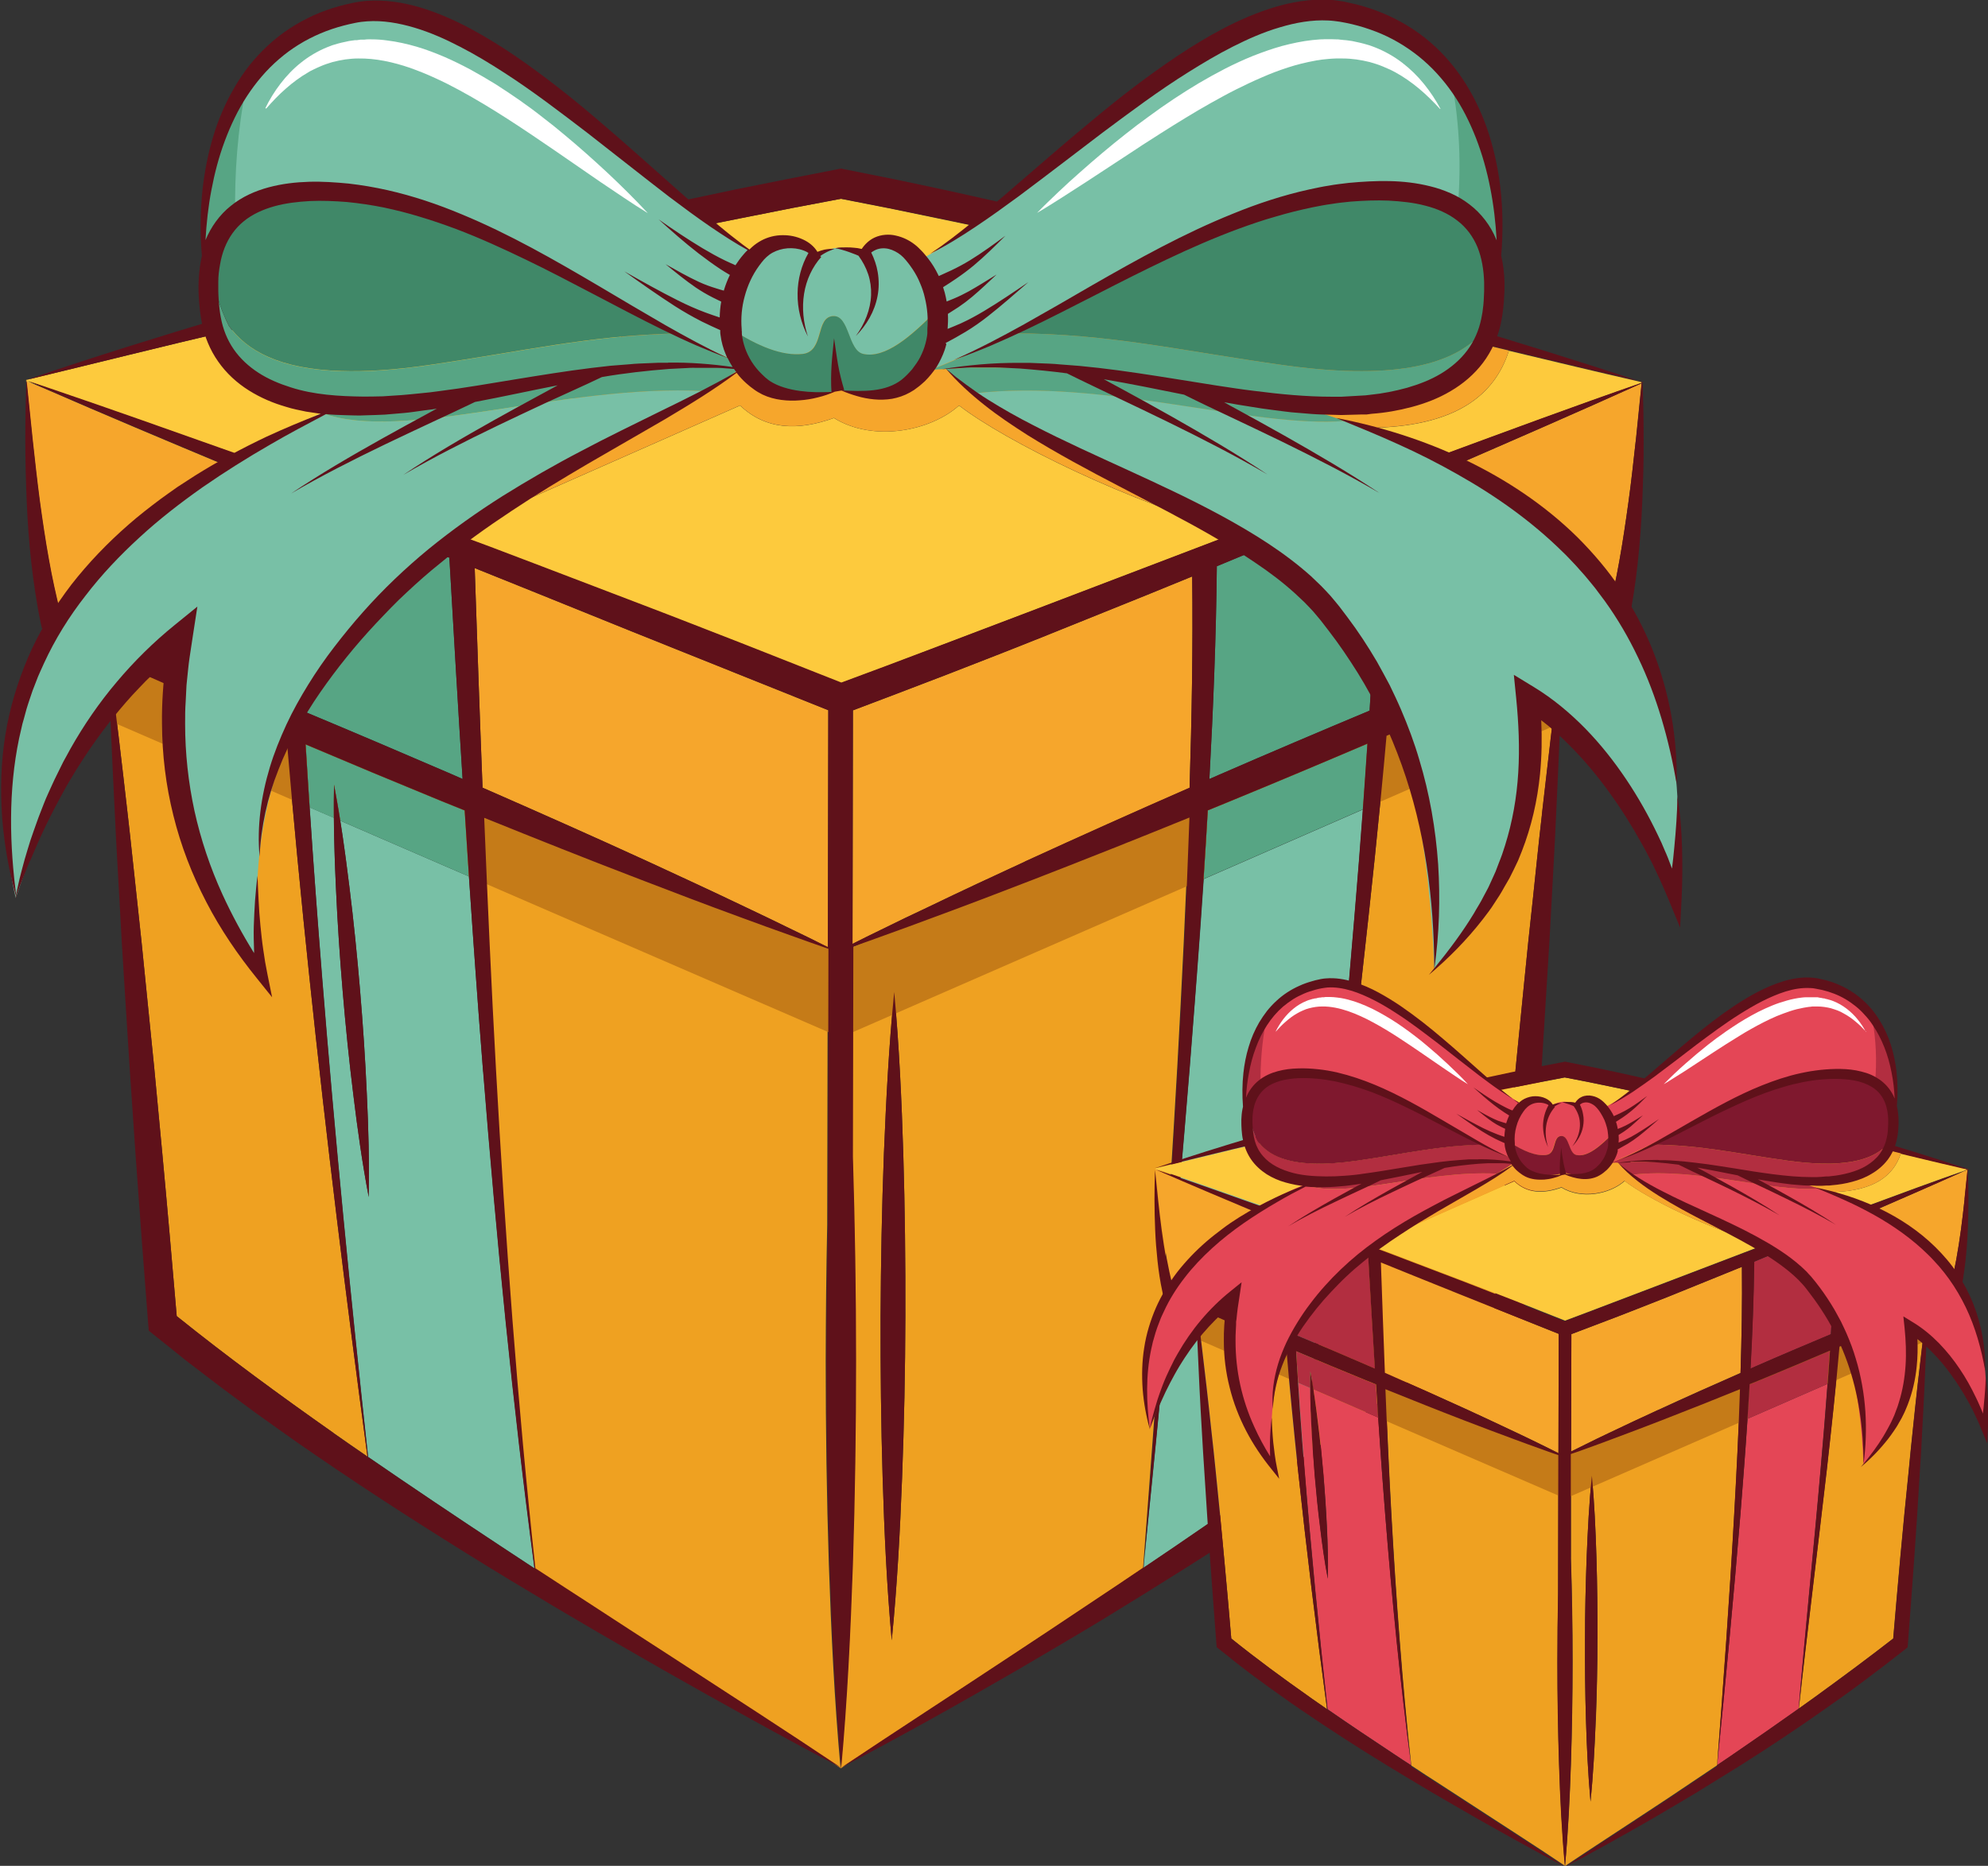 <?xml version="1.0" encoding="UTF-8"?>
<svg xmlns="http://www.w3.org/2000/svg" viewBox="0 0 144.44 135.59">
  <rect x="0" y="0" width="144.44" height="135.59" fill="#333333" stroke="none"/>
  <defs>
    <style>
      .cls-1 {
        fill: #e68494;
      }

      .cls-1, .cls-2, .cls-3, .cls-4, .cls-5, .cls-6, .cls-7, .cls-8, .cls-9, .cls-10, .cls-11, .cls-12, .cls-13, .cls-14, .cls-15 {
        stroke-width: 0px;
      }

      .cls-2 {
        fill: #b22e40;
      }

      .cls-3 {
        fill: #f6a62c;
      }

      .cls-4 {
        fill: #408868;
      }

      .cls-5 {
        fill: #5f111a;
      }

      .cls-6 {
        fill: #000;
      }

      .cls-7 {
        fill: #e44656;
      }

      .cls-8 {
        fill: #fdca3d;
      }

      .cls-9 {
        fill: #78c0a6;
      }

      .cls-10 {
        fill: #df8a11;
      }

      .cls-11 {
        fill: #57a584;
      }

      .cls-12 {
        fill: #c57b18;
      }

      .cls-13 {
        fill: #efa121;
      }

      .cls-14 {
        fill: #fff;
      }

      .cls-15 {
        fill: #7f182e;
      }
    </style>
  </defs>
  <g id="Calque_1" data-name="Calque 1">
    <g>
      <path class="cls-10" d="M23.68,36.21l-1.65-.04h0s0,0,0,0l-.69-.02-.96-.02c-.02-.42-.04-.83-.06-1.25l3.38,1.33Z"/>
      <path class="cls-1" d="M42.34,61.4s0,.02,0,.03l-18.47-7.76s-.04-.06-.06-.09l18.53,7.82Z"/>
      <path class="cls-9" d="M35.1,77.87c-.38-4.72-.71-9.45-1.03-14.18l-9.35-4.05c.26,1.61.47,3.23.67,4.84.31,2.49.56,4.98.77,7.48.21,2.5.38,5,.49,7.5.12,2.5.19,5.01.14,7.53-.47-2.47-.82-4.96-1.12-7.45-.31-2.49-.56-4.98-.77-7.48-.21-2.5-.38-5-.49-7.5-.08-1.71-.14-3.41-.15-5.13l-1.76-.76c.27,4.12.58,8.24.91,12.36.93,11.63,2.07,23.24,3.34,34.84,3.19,2.2,6.42,4.36,9.66,6.5.81.54,1.62,1.07,2.43,1.6-1.59-11.99-2.77-24.04-3.73-36.11Z"/>
      <path class="cls-3" d="M20.63,51.09c-.72-.3-1.45-.6-2.17-.9-4.68-1.93-9.38-3.82-14.09-5.66-.32-1.26-.6-2.54-.83-3.84-.26-1.43-.47-2.87-.67-4.33-.19-1.45-.35-2.91-.51-4.37l-.44-4.27,1.21.47h0c4.47,1.95,8.97,3.84,13.47,5.72l2.91,1.21c.31,5.33.69,10.65,1.13,15.97Z"/>
      <path class="cls-8" d="M69.68,29.47c3.33,2.57,12.35,7.08,20.3,9.2l-14.63,5.58-7.32,2.78-3.66,1.39-3.27,1.22-6.99-2.77c-2.46-.96-4.93-1.93-7.4-2.87l-7.41-2.83-3.71-1.41-3.72-1.38c-2.48-.92-4.96-1.85-7.44-2.75l-7.46-2.7c-4.43-1.57-8.86-3.15-13.31-4.66-.56-.19-1.12-.38-1.68-.57.38.17.75.33,1.13.5l-1.21-.47v-.12s.06-.02.09-.02c4.9-1.18,9.79-2.41,14.7-3.56l3.7-.88,3.71-.86,3.71-.86,3.71-.84,7.42-1.64,3.72-.8,3.72-.77,3.72-.77,3.73-.75,3.73-.74,3.53-.67,3.47.68,3.67.76c2.45.5,4.88,1.04,7.33,1.57,1.22.27,2.44.53,3.66.81,1.22.27,2.44.55,3.65.84l2.68.63-11.24-.6-26.97,2.49-12.52,16.21,18.95-8.37c1.87,1.78,4.21,1.85,6.82.91,2.86,1.77,7.01.96,9.09-.91Z"/>
      <path class="cls-8" d="M119.28,27.77v.06c-4.91,1.7-9.78,3.51-14.64,5.3l-7.34,2.76c-1.22.46-2.44.92-3.66,1.39l-3.66,1.39,10.13-7.59c5.63-.21,8.47-2.3,9.52-5.59,3.21.77,6.42,1.54,9.64,2.28Z"/>
      <path class="cls-11" d="M33.62,56.61c-.28-.12-.55-.24-.82-.36-3.57-1.54-7.14-3.06-10.73-4.56-.3-5.18-.55-10.36-.73-15.53l.69.02h0s1.88.78,1.88.78c2.44,1.01,4.9,2,7.34,3l1.46.6h-.06c.31,5.35.62,10.71.96,16.06Z"/>
      <path class="cls-3" d="M60.18,51.61l-.03,17.22c-.85-.43-1.7-.85-2.56-1.26l-1.75-.85-1.76-.84c-2.34-1.12-4.7-2.21-7.06-3.3-3.97-1.82-7.96-3.59-11.96-5.34-.21-5.32-.39-10.64-.57-15.96l.44.18,3.68,1.48,7.35,2.97,14.22,5.7Z"/>
      <path class="cls-3" d="M86.45,57.24c-4,1.75-7.99,3.54-11.96,5.36-2.34,1.08-4.68,2.17-7,3.29l-1.75.83-1.74.85c-.69.33-1.37.67-2.06,1.02l.03-16.97,3.14-1.19,3.66-1.4c2.44-.95,4.87-1.89,7.3-2.87l7.27-2.93,3.28-1.34c.06,5.11-.03,10.23-.19,15.35Z"/>
      <path class="cls-11" d="M100.11,36.22c-.06,5.14-.29,10.28-.6,15.42-3.65,1.53-7.28,3.07-10.91,4.65-.24.11-.48.21-.73.32.28-5.15.49-10.3.54-15.47l2.19-.91c2.41-1.01,4.82-2.01,7.22-3.04l2.28-.98Z"/>
      <path class="cls-3" d="M119.27,27.84l-.43,4.25c-.16,1.46-.32,2.92-.52,4.37-.2,1.45-.41,2.89-.67,4.33-.23,1.3-.51,2.58-.83,3.84-4.68,1.83-9.34,3.71-13.98,5.64-.63.26-1.25.52-1.88.78.43-5.18.79-10.38.96-15.6l3.12-1.33c4.76-2.07,9.51-4.13,14.24-6.27Z"/>
      <path class="cls-13" d="M113.38,47.92c-.49,3.75-.92,7.51-1.35,11.27-.24,2.05-.44,4.1-.66,6.15l-.33,3.07-.31,3.08-.61,6.15-.57,6.15c-.36,3.94-.7,7.89-1.03,11.84l-2.5,1.94-2.89,2.19c-1.94,1.44-3.89,2.88-5.86,4.3-.79.57-1.59,1.14-2.39,1.7.59-5.55,1.26-11.1,1.93-16.64.72-6,1.44-11.99,2.12-17.99.66-5.88,1.29-11.77,1.81-17.67.97-.42,1.94-.83,2.91-1.25,3.25-1.4,6.49-2.83,9.72-4.28Z"/>
      <path class="cls-9" d="M99.03,58.81c-.3,4.08-.64,8.15-.99,12.22-.53,6.01-1.1,12.02-1.67,18.04-.53,5.57-1.06,11.14-1.51,16.72-3.14,2.23-6.31,4.43-9.49,6.6-.76.52-1.53,1.04-2.29,1.55,1.23-12.14,2.39-24.28,3.37-36.44.36-4.54.71-9.08,1.01-13.62l11.58-5.06Z"/>
      <path class="cls-13" d="M26.71,105.85c-.83-.57-1.66-1.14-2.48-1.72-3.88-2.73-7.71-5.53-11.39-8.49-.34-3.95-.68-7.9-1.05-11.85l-.58-6.15-.62-6.15-.31-3.08-.33-3.07c-.23-2.05-.43-4.1-.67-6.15-.43-3.77-.87-7.55-1.37-11.31,3.23,1.44,6.46,2.86,9.71,4.25,1.06.46,2.13.91,3.19,1.37.5,5.88,1.06,11.75,1.68,17.62,1.22,11.6,2.65,23.18,4.21,34.74Z"/>
      <path class="cls-13" d="M61.08,128.49c-4.09-2.74-8.22-5.4-12.34-8.08-2.07-1.33-4.12-2.67-6.18-4.01-1.03-.67-2.06-1.33-3.09-2.01-.21-.14-.41-.27-.62-.4-1.31-12.04-2.19-24.11-2.86-36.19-.34-6.11-.61-12.23-.86-18.35,3.76,1.52,7.52,3.02,11.31,4.47,2.42.93,4.85,1.86,7.29,2.75l1.83.67,1.84.66c.91.33,1.83.65,2.74.97l-.04,20.04c-.07,3.29-.1,6.58-.11,9.88,0,4.93.07,9.87.23,14.8.17,4.93.4,9.87.85,14.8Z"/>
      <path class="cls-13" d="M75.06,63.95c-2.4.93-4.81,1.85-7.23,2.74l-1.81.67-1.82.66c-.75.27-1.49.53-2.24.8l-.03,15.02c0,.09,0,.18,0,.27.16,4.93.23,9.87.23,14.8,0,4.93-.07,9.87-.23,14.8-.17,4.93-.4,9.87-.85,14.8,4.05-2.7,8.12-5.34,12.17-8.02l3.04-2.01,3.03-2.02c1.25-.83,2.49-1.66,3.73-2.5.93-12.17,1.8-24.34,2.49-36.51.33-5.99.63-11.98.84-17.98-3.76,1.53-7.53,3.03-11.32,4.5ZM65.54,107.43c-.15,3.92-.36,7.85-.75,11.77-.36-3.93-.54-7.85-.66-11.78-.12-3.93-.16-7.85-.15-11.78.02-3.93.09-7.85.24-11.78.16-3.92.36-7.85.75-11.77.36,3.93.54,7.85.66,11.78.12,3.93.16,7.85.15,11.78-.01,3.93-.09,7.85-.24,11.78Z"/>
      <path class="cls-11" d="M34.07,63.69l-9.35-4.05c-.14-.87-.29-1.74-.45-2.61-.02.8-.02,1.6-.01,2.41l-1.76-.76c-.1-1.53-.2-3.06-.29-4.58,3.25,1.38,6.51,2.74,9.78,4.08.59.24,1.18.48,1.78.72.1,1.6.21,3.2.31,4.8Z"/>
      <path class="cls-12" d="M24.27,57.03c.16.87.31,1.74.45,2.61l-.46-.2c0-.8,0-1.6.01-2.41Z"/>
      <path class="cls-12" d="M61.08,69.21v6.18l-27.01-11.7c-.11-1.6-.21-3.2-.31-4.8-.59-.24-1.18-.48-1.78-.72-3.27-1.34-6.53-2.7-9.78-4.08.09,1.53.19,3.06.29,4.58l-14.13-6.12-1.52-7.04,54.24,23.7Z"/>
      <path class="cls-11" d="M99.36,54.04c-.1,1.59-.21,3.18-.33,4.77l-11.58,5.06c.11-1.64.21-3.28.3-4.93,0-.02,0-.03,0-.05.55-.22,1.11-.45,1.66-.68,3.33-1.37,6.64-2.76,9.95-4.17Z"/>
      <path class="cls-12" d="M114.87,45.51l-1.51,7.04-14.33,6.26c.12-1.59.23-3.18.33-4.77-3.31,1.41-6.62,2.8-9.95,4.17-.55.23-1.11.45-1.66.68,0,.02,0,.03,0,.05-.09,1.64-.2,3.29-.3,4.93l-26.37,11.52v-6.18l53.79-23.7Z"/>
      <path class="cls-5" d="M119.38,27.79s-.06.02-.09.03c0-.02,0-.03,0-.05.03,0,.06.01.09.02-.03,0-.06-.02-.09-.03,0-.02,0-.04,0-.06v.06c-4.73-1.57-9.49-3.03-14.25-4.46-2.4-.71-4.81-1.41-7.21-2.1-1.2-.35-2.41-.68-3.62-1.02l-3.63-.99c-2.42-.66-4.84-1.3-7.27-1.91-1.21-.31-2.43-.61-3.65-.91-1.21-.3-2.43-.6-3.65-.89-1.22-.3-2.44-.57-3.66-.85-1.22-.28-2.45-.55-3.67-.82-1.22-.27-2.46-.52-3.68-.78l-3.69-.74-.2-.04-.21.04-3.74.73-3.74.75-3.73.79c-1.24.27-2.49.54-3.72.81l-3.72.85-3.71.88-3.71.9-3.69.95c-2.46.64-4.92,1.28-7.37,1.96l-3.67,1.03-3.66,1.06c-4.84,1.45-9.66,2.94-14.44,4.58-.03,0-.06.02-.09.03.04,0,.07-.02.11-.03,4.9-1.18,9.79-2.41,14.7-3.56l3.7-.88,3.71-.86,3.71-.86,3.71-.84,7.42-1.64,3.72-.8,3.72-.77,3.72-.77,3.73-.75,3.73-.74,3.53-.67,3.47.68,3.67.75c2.44.5,4.88,1.04,7.33,1.57,1.22.27,2.44.53,3.66.81,1.22.27,2.44.55,3.65.84l7.3,1.7,7.3,1.74,7.3,1.76c4.84,1.15,9.67,2.34,14.52,3.45v.06c-4.91,1.7-9.78,3.51-14.64,5.3l-7.34,2.76c-1.22.45-2.44.92-3.66,1.39l-3.66,1.39-14.63,5.58-7.32,2.78-3.66,1.38-3.28,1.22-6.99-2.76c-2.47-.96-4.93-1.93-7.4-2.87l-7.41-2.83-3.71-1.41-3.72-1.38c-2.48-.92-4.96-1.85-7.44-2.75l-7.46-2.7c-4.43-1.57-8.86-3.15-13.31-4.66-.56-.19-1.12-.38-1.68-.57.38.17.75.33,1.13.5h0c4.47,1.95,8.97,3.84,13.47,5.72l2.91,1.21c.31,5.33.69,10.65,1.13,15.97-.72-.3-1.45-.6-2.17-.9-4.68-1.93-9.38-3.82-14.09-5.66-.32-1.26-.6-2.54-.83-3.84-.26-1.43-.47-2.87-.67-4.33-.19-1.45-.35-2.91-.51-4.37l-.44-4.27v-.12s-.02.07-.02.11c-.06,1.43-.08,2.87-.08,4.31,0,1.47.04,2.95.1,4.42.06,1.48.17,2.95.33,4.43.17,1.47.38,2.95.69,4.42l.08.37.38.17c1.48.67,2.96,1.34,4.44,2,.12,3.82.3,7.62.49,11.43.09,2.06.22,4.11.33,6.17l.17,3.09.19,3.08.39,6.17.42,6.17c.29,4.11.6,8.22.92,12.32l.04.46.36.29,1.45,1.16c.48.39.96.78,1.46,1.15.98.75,1.96,1.51,2.96,2.24l1.49,1.1,1.51,1.08,1.51,1.07,1.52,1.05c4.07,2.79,8.22,5.44,12.41,8.02,1.05.65,2.1,1.28,3.16,1.91,1.05.64,2.11,1.27,3.17,1.89,1.06.63,2.12,1.24,3.19,1.86l3.2,1.84c4.28,2.43,8.57,4.82,12.93,7.11-4.09-2.74-8.22-5.4-12.34-8.08-2.07-1.33-4.12-2.67-6.18-4.01-1.03-.67-2.06-1.33-3.09-2.01-.21-.14-.41-.27-.62-.4-1.31-12.04-2.19-24.11-2.86-36.19-.34-6.11-.61-12.23-.86-18.35,3.76,1.52,7.52,3.02,11.31,4.47,2.42.93,4.85,1.86,7.29,2.75l1.83.67,1.84.66c.91.33,1.83.65,2.74.97l-.04,20.04c-.07,3.29-.1,6.58-.11,9.88,0,4.93.07,9.87.23,14.8.17,4.93.4,9.87.85,14.8.45-4.93.68-9.87.85-14.8.16-4.93.23-9.87.23-14.8,0-4.93-.08-9.87-.23-14.8,0-.09,0-.18,0-.27l.03-15.02c.75-.26,1.5-.53,2.24-.8l1.82-.66,1.81-.67c2.42-.89,4.83-1.81,7.23-2.74,3.79-1.47,7.56-2.97,11.32-4.5-.21,5.99-.5,11.99-.84,17.98-.68,12.18-1.55,24.35-2.49,36.51-1.24.84-2.48,1.67-3.73,2.5l-3.03,2.02-3.04,2.01c-4.05,2.68-8.13,5.32-12.17,8.02,4.31-2.25,8.55-4.63,12.76-7.07,2.1-1.23,4.2-2.46,6.28-3.72,2.08-1.27,4.14-2.55,6.2-3.85,4.11-2.6,8.17-5.3,12.16-8.1,1-.7,1.99-1.41,2.98-2.12.99-.71,1.97-1.44,2.95-2.16.98-.73,1.95-1.46,2.92-2.2l2.89-2.25.37-.29.04-.47c.32-4.11.62-8.22.91-12.32l.42-6.16.38-6.17.19-3.08.17-3.09c.11-2.06.23-4.11.32-6.17.18-3.8.35-7.59.47-11.4,1.44-.64,2.87-1.29,4.31-1.95l.38-.18.08-.36c.31-1.47.53-2.95.69-4.42.16-1.48.27-2.95.33-4.43.06-1.48.11-2.95.1-4.42,0-1.43-.02-2.86-.08-4.29.03-.01.06-.03.09-.04ZM22.03,36.17h0s1.88.78,1.88.78c2.44,1.01,4.9,2,7.34,3l1.46.6h-.06c.31,5.35.62,10.71.96,16.06-.28-.12-.55-.24-.82-.36-3.57-1.54-7.14-3.06-10.73-4.56-.3-5.18-.55-10.36-.73-15.53,0-.09,0-.18-.01-.27l.7.29ZM24.23,104.13c-3.88-2.73-7.71-5.53-11.39-8.49-.34-3.95-.68-7.9-1.05-11.85l-.58-6.15-.62-6.15-.31-3.08-.33-3.07c-.23-2.05-.43-4.1-.67-6.15-.43-3.77-.87-7.55-1.37-11.31,3.23,1.44,6.46,2.86,9.71,4.25,1.06.46,2.13.91,3.19,1.37.5,5.88,1.06,11.75,1.68,17.62,1.22,11.6,2.65,23.18,4.21,34.74-.83-.57-1.66-1.14-2.48-1.72ZM38.83,113.98c-.81-.53-1.62-1.06-2.43-1.6-3.24-2.14-6.46-4.3-9.66-6.5-1.27-11.6-2.41-23.21-3.34-34.84-.45-5.65-.85-11.29-1.2-16.95,3.25,1.38,6.51,2.74,9.78,4.08.59.24,1.18.48,1.78.72.4,6.33.84,12.66,1.34,18.98.96,12.06,2.13,24.11,3.73,36.11ZM60.15,68.83c-.85-.43-1.7-.85-2.56-1.26l-1.75-.85-1.76-.84c-2.34-1.12-4.7-2.21-7.06-3.3-3.97-1.82-7.96-3.59-11.96-5.34-.21-5.32-.39-10.64-.57-15.96l.44.18,3.68,1.48,7.35,2.97,14.22,5.7-.03,17.22ZM88.42,41.15l2.19-.91c2.41-1.01,4.82-2.01,7.22-3.04l2.28-.98c-.06,5.14-.29,10.28-.6,15.42-3.65,1.53-7.28,3.07-10.91,4.65-.24.11-.48.21-.73.32.28-5.15.49-10.3.54-15.47ZM74.49,62.6c-2.34,1.08-4.68,2.17-7,3.29l-1.75.83-1.74.85c-.69.33-1.37.67-2.06,1.02l.03-16.97,3.14-1.19,3.66-1.4c2.44-.95,4.87-1.89,7.3-2.87l7.27-2.93,3.28-1.34c.06,5.11-.03,10.23-.19,15.35-4,1.75-7.99,3.54-11.96,5.36ZM85.36,112.38c-.76.52-1.53,1.04-2.29,1.55,1.23-12.14,2.39-24.28,3.37-36.44.49-6.18.95-12.36,1.31-18.55,0-.02,0-.03,0-.05.55-.23,1.11-.45,1.66-.68,3.33-1.37,6.64-2.76,9.94-4.17-.37,5.67-.83,11.33-1.32,16.99-.53,6.01-1.1,12.02-1.67,18.03-.53,5.57-1.06,11.14-1.51,16.72-3.14,2.23-6.31,4.43-9.49,6.6ZM112.03,59.2c-.24,2.05-.44,4.1-.66,6.15l-.33,3.07-.31,3.08-.61,6.15-.57,6.15c-.36,3.94-.7,7.89-1.03,11.84l-2.5,1.94-2.89,2.19c-1.94,1.44-3.89,2.88-5.86,4.3-.79.57-1.59,1.14-2.39,1.7.59-5.55,1.26-11.1,1.93-16.64.72-6,1.44-11.99,2.12-17.99.66-5.88,1.29-11.77,1.81-17.67.97-.42,1.94-.83,2.91-1.25,3.25-1.4,6.49-2.83,9.72-4.28-.49,3.75-.92,7.51-1.35,11.27ZM118.84,32.09c-.16,1.46-.32,2.92-.52,4.37-.2,1.45-.41,2.89-.67,4.33-.23,1.3-.51,2.58-.83,3.84-4.68,1.83-9.34,3.71-13.98,5.64-.63.26-1.25.52-1.88.78.43-5.18.79-10.38.96-15.6l3.12-1.33c4.76-2.07,9.51-4.13,14.24-6.27l-.43,4.25Z"/>
      <path class="cls-5" d="M65.78,95.65c-.01,3.93-.09,7.85-.24,11.78-.15,3.92-.36,7.85-.75,11.77-.36-3.93-.54-7.85-.66-11.78-.12-3.93-.16-7.85-.15-11.78.02-3.93.09-7.85.24-11.78.16-3.92.36-7.85.75-11.77.36,3.93.54,7.85.66,11.78.12,3.93.16,7.85.15,11.78Z"/>
      <path class="cls-5" d="M26.79,86.99c-.47-2.47-.82-4.96-1.12-7.45-.31-2.49-.56-4.98-.77-7.48-.21-2.5-.38-5-.49-7.5-.12-2.5-.19-5.01-.14-7.53.47,2.47.82,4.96,1.12,7.45.31,2.49.56,4.98.77,7.48.21,2.5.38,5,.49,7.5.12,2.5.19,5.01.14,7.53Z"/>
      <path class="cls-3" d="M109.63,25.48c-1.05,3.29-3.89,5.38-9.52,5.59l-10.13,7.59c-7.95-2.12-16.97-6.63-20.3-9.2-2.08,1.87-6.23,2.69-9.09.91-2.61.94-4.95.87-6.82-.91l-18.95,8.37,12.52-16.21,26.97-2.49,11.24.6,4.62,1.08,7.3,1.74,7.3,1.76c1.63.39,3.25.78,4.88,1.17Z"/>
      <path class="cls-9" d="M53.09,24.03c.1.87.36,1.7.79,2.41-10.68-4.53-19.87-12.36-30.55-12.65-2.96-.08-4.97.67-6.24,1.9-2.65,2.54-2.13,7.12-.46,10.48-1.06-1.48-1.41-3.25-1.67-4.93-.7-4.57.06-10.46,2.92-14.93.62-.96,1.33-1.86,2.15-2.67,10.06-9.88,25.03,9.13,34.89,14.82-1.44,1.49-2.03,3.6-1.84,5.5v.08s0,0,0,0Z"/>
      <path class="cls-11" d="M54,26.64c-.07.06-.15.11-.23.17-8.82-.48-14.24,1.01-22.64,2.22-2.49.36-4.58.49-6.35.43h0c-4.5-.14-6.85-1.48-8.15-3.28,0,0,0,0,0,0,0,0,0,0,0,0h0c-1.02-2.06-1.61-4.58-1.31-6.8.18,1.49.65,2.99,1.31,4.31h0s0,0,0,0c0,0,0,0,0,0,1.29,1.79,3.64,3.14,8.15,3.28h0c1.77.06,3.86-.07,6.35-.43,6.85-.99,11.72-2.16,18.06-2.3,1.54.79,3.09,1.54,4.69,2.21.04.07.08.13.12.2Z"/>
      <path class="cls-4" d="M49.19,24.23c-6.35.14-11.21,1.31-18.06,2.3-2.49.36-4.58.49-6.35.43h0c-4.5-.14-6.85-1.48-8.15-3.28,0,0,0,0,0,0,0,0,0,0,0,0h0c-.65-1.32-1.13-2.82-1.31-4.31.43-3.15,2.66-5.72,8.01-5.58,9.08.24,17.1,5.95,25.86,10.44Z"/>
      <path class="cls-6" d="M54.13,26.82c-.12,0-.24-.01-.36-.02"/>
      <path class="cls-9" d="M108.7,21.24c-.14.88-.3,1.8-.59,2.68-.26.78-.61,1.54-1.12,2.24.35-.69.66-1.44.89-2.21.98-3.2.76-6.81-1.97-8.75-1.31-.93-3.2-1.48-5.82-1.41-11.05.29-20.57,8.22-31.64,12.74-.28.12-.57.23-.86.34h0c-.16.01-.32.02-.48.04.01-.01.02-.03.03-.04,0-.01.02-.03.03-.04,0,0,0,0,0,0,.51-.78.82-1.75.92-2.79,0,0,0,0,.01,0v-.08c.15-1.73-.27-3.62-1.3-5.07,10.12-5.08,26.06-25.38,36.68-15.24.76.72,1.43,1.52,2.01,2.37,3.11,4.51,3.93,10.56,3.2,15.23Z"/>
      <path class="cls-11" d="M107.88,23.97c-.23.76-.53,1.5-.88,2.19-1.77,2.41-5.48,4-13.83,3.01t0,0h0c-.35-.04-.71-.09-1.08-.14-8.66-1.21-14.24-2.71-23.35-2.22-.37.02-.74.04-1.13.07.29-.11.57-.22.86-.34,1.73-.7,3.41-1.49,5.07-2.32,7.08.02,12.24,1.27,19.67,2.31.37.05.73.1,1.08.14h0s0,0,0,0c7.99.95,11.73-.47,13.58-2.7Z"/>
      <path class="cls-4" d="M107.88,23.97c-1.86,2.23-5.6,3.65-13.58,2.7t0,0h0c-.35-.04-.71-.09-1.08-.14-7.43-1.04-12.59-2.29-19.67-2.31,9-4.49,17.24-10.18,26.57-10.42,8.08-.21,9.24,5.43,7.78,10.18Z"/>
      <path class="cls-6" d="M67.6,26.87c-.21.08-.42.16-.63.24"/>
      <path class="cls-9" d="M68.1,22.48c-1.95,2.02-3.83,3.59-5.4,3.24-1.12-.25-.99-2.82-2.19-2.75-1.29.07-.62,2.56-2.2,2.75-1.47.18-3.26-.55-5.23-1.83-.18-1.89.42-3.96,1.85-5.44.01-.01.02-.02.03-.03.3-.3.63-.52.99-.67,1.28-.52,2.79-.07,3.28.78.37-.23.77-.37,1.16-.45.2-.05.4-.07.61-.07h.08c.62,0,1.2.15,1.64.42.48-.78,1.76-1.17,2.85-.68.31.14.62.36.88.67.13.14.25.3.36.45.74,1.05,1.17,2.32,1.29,3.6Z"/>
      <path class="cls-9" d="M19.02,70.85c-5.66-7.27-7.41-15.43-5.79-24.8-6.36,4.51-9.46,11.57-12.09,19.2-3.07-13.44,2.54-26.95,22.26-35.24,5.93,2.19,17.39-2.13,27.81-1.59-11.19,6.47-35.83,15.59-32.18,42.42Z"/>
      <path class="cls-9" d="M121.7,65.25c-2.81-7.04-4.33-10.09-10.69-14.6,1.03,9.33-1.67,14.44-6.8,19.72-1.54-37.04-20.26-31.32-33.46-41.78,9.48-1.11,20.19,2.54,26.97,2,15.74,5.33,25.94,13.79,23.98,34.67Z"/>
      <path class="cls-4" d="M68.1,23.96v.08s0,0,0,0c-.1,1.04-.41,2.01-.92,2.79,0,0,0,0,0,0-.01.02-.02.03-.03.04-.01.01-.02.03-.03.04-.05.07-.1.14-.15.2-.22.29-.47.54-.75.75-1.29.97-3.27.97-4.81.55-.12-.03-.24-.07-.36-.11-.13.04-.26.08-.4.11-1.73.42-3.98.43-5.43-.55-.41-.27-.76-.61-1.05-1-.01-.01-.02-.03-.03-.04,0,0,0,0,0,0,0,0,0,0,0,0-.04-.06-.09-.12-.13-.18-.04-.06-.08-.13-.12-.2-.42-.71-.69-1.53-.79-2.41,0,0,0,0,0,0v-.08s0-.04,0-.06c1.96,1.28,3.75,2,5.23,1.83,1.58-.19.9-2.68,2.2-2.75,1.2-.07,1.07,2.5,2.19,2.75,1.57.35,3.45-1.22,5.4-3.24.05.5.05.99,0,1.47Z"/>
      <path class="cls-11" d="M108.7,21.24c-.14.88-.3,1.8-.59,2.68l-.23.03c.98-3.2.76-6.81-1.97-8.75.26-3.08.15-6.14-.42-9.19,3.11,4.51,3.93,10.56,3.2,15.23Z"/>
      <path class="cls-11" d="M17.09,15.69c-2.65,2.54-2.13,7.12-.46,10.48-1.06-1.48-1.41-3.25-1.67-4.93-.7-4.57.06-10.46,2.92-14.93-.61,3.11-.85,6.24-.79,9.38Z"/>
      <path class="cls-14" d="M104.63,7.92c-.49-.53-.99-1.03-1.53-1.48-.54-.45-1.11-.85-1.71-1.18-.07-.04-.15-.08-.23-.12-.08-.04-.15-.08-.23-.11-.15-.07-.31-.14-.46-.2-.31-.13-.63-.23-.95-.32-.65-.16-1.3-.26-1.97-.26h-.25c-.08,0-.17,0-.25,0-.17,0-.33.02-.5.03-.17.02-.33.03-.5.05l-.25.04c-.08.01-.17.02-.25.04-.66.12-1.32.28-1.96.49-.65.21-1.29.45-1.92.73-.63.27-1.26.57-1.88.88-.62.31-1.23.65-1.84.99-.61.34-1.21.7-1.82,1.07-.6.36-1.2.74-1.8,1.12l-.89.57c-.3.19-.6.38-.89.58l-3.57,2.34c-.6.39-1.2.78-1.8,1.16-.6.38-1.21.77-1.83,1.13.5-.52,1.02-1.01,1.54-1.51.52-.49,1.05-.98,1.59-1.45,1.07-.95,2.17-1.88,3.3-2.77.28-.22.57-.44.85-.66.29-.22.58-.43.87-.64.58-.43,1.17-.84,1.77-1.24.6-.4,1.22-.79,1.84-1.16.63-.37,1.26-.72,1.92-1.06.65-.33,1.32-.64,2.01-.92.69-.27,1.39-.52,2.11-.72.72-.19,1.46-.35,2.21-.43.19-.02.38-.03.57-.05.09,0,.19,0,.29-.01.1,0,.19,0,.29,0,.19,0,.38,0,.57.01.1,0,.19,0,.29.02l.29.03c.1,0,.19.02.29.03l.28.04.28.06.14.03.14.03.28.07.28.08.14.04.14.05.27.1c.71.28,1.38.66,1.97,1.11.6.46,1.13.98,1.59,1.55.46.57.86,1.17,1.2,1.81Z"/>
      <path class="cls-14" d="M19.28,7.86c.3-.62.67-1.22,1.1-1.78.43-.56.92-1.08,1.49-1.53.56-.45,1.2-.83,1.88-1.11l.26-.1.13-.05.13-.04.27-.08.27-.07.14-.03.14-.03.27-.06.28-.04.14-.02h.14s.28-.04.28-.04h.28c.19-.03.37-.02.55-.02.37,0,.74.03,1.1.08.73.09,1.44.25,2.13.45.69.2,1.36.46,2.02.74.65.28,1.29.6,1.91.93.62.34,1.22.69,1.82,1.06.59.38,1.17.76,1.74,1.16.57.4,1.13.81,1.67,1.24.27.21.55.43.82.64.27.22.54.44.8.66,1.06.88,2.09,1.8,3.1,2.74.5.47,1,.95,1.49,1.44.49.49.97.98,1.44,1.49-.59-.36-1.17-.74-1.74-1.12-.57-.38-1.14-.77-1.71-1.15l-3.38-2.33c-2.25-1.54-4.51-3.06-6.85-4.33-.59-.32-1.18-.62-1.78-.89-.6-.28-1.21-.52-1.82-.74-1.23-.42-2.5-.7-3.76-.68-.63,0-1.26.1-1.87.26-.3.09-.61.19-.9.32-.15.06-.29.13-.44.2-.07.03-.14.08-.22.11-.07.04-.15.07-.21.12-.57.33-1.1.72-1.61,1.17-.51.44-.98.94-1.44,1.46Z"/>
      <path class="cls-11" d="M53.77,26.8c-.74.53-1.6,1.07-2.57,1.62-10.42-.54-21.88,3.78-27.81,1.59.45-.19.92-.38,1.39-.57h0c1.77.06,3.86-.07,6.35-.43,8.4-1.21,13.82-2.7,22.64-2.22Z"/>
      <path class="cls-11" d="M97.72,30.59c-6.78.54-17.49-3.1-26.97-2-.69-.55-1.37-1.14-2.03-1.78,9.11-.49,14.69,1.01,23.35,2.22.37.05.73.1,1.08.14h0s0,0,0,0c1.56.45,3.08.92,4.56,1.42Z"/>
      <g>
        <path class="cls-5" d="M2.18,62.57c.18-.44.39-.88.57-1.32.19-.44.4-.87.6-1.3.42-.86.86-1.7,1.32-2.53.22-.42.48-.82.72-1.23.24-.41.51-.8.76-1.2,1.04-1.58,2.2-3.08,3.46-4.47.32-.35.65-.68.97-1.02l1.01-.98.46-.41c-.19,1.48-.3,2.97-.28,4.47.01,2.25.28,4.5.83,6.69.54,2.19,1.36,4.3,2.39,6.28,1.03,1.99,2.29,3.83,3.68,5.55l1.1,1.37-.34-1.68c-.12-.58-.22-1.17-.3-1.76-.09-.59-.15-1.19-.21-1.78-.06-.6-.1-1.2-.13-1.8-.04-.6-.05-1.21-.08-1.81-.08.6-.13,1.2-.18,1.81-.04.6-.07,1.21-.09,1.82-.02.61,0,1.22.02,1.83,0,.05,0,.11,0,.16-.86-1.38-1.63-2.81-2.3-4.27-.89-1.95-1.57-3.98-2.03-6.06-.45-2.08-.68-4.2-.68-6.33,0-.53,0-1.06.04-1.6l.04-.8.02-.4.04-.4c.06-.53.1-1.06.18-1.59l.24-1.59.33-2.14-1.65,1.34c-1.53,1.24-2.94,2.63-4.21,4.14-1.27,1.5-2.39,3.13-3.35,4.83l-.35.64c-.12.21-.24.43-.34.65-.21.44-.44.87-.64,1.32-.2.45-.41.88-.59,1.34-.17.45-.36.9-.52,1.36-.16.46-.33.91-.48,1.37-.14.46-.29.93-.42,1.39-.12.47-.26.93-.37,1.4l-.31,1.41.51-1.35.54-1.34Z"/>
        <path class="cls-5" d="M122.21,61.57c-.04-1.24-.13-2.49-.34-3.71,0,.62-.03,1.24-.07,1.85-.04.62-.09,1.23-.15,1.84-.05.52-.1,1.05-.17,1.57-.03-.08-.06-.16-.09-.24l-.21-.55c-.07-.18-.15-.36-.23-.54l-.23-.54-.25-.53c-.67-1.41-1.44-2.78-2.32-4.09-.88-1.31-1.86-2.55-2.97-3.69-1.11-1.13-2.35-2.17-3.73-3.01l-1.46-.89.17,1.7c.18,1.81.26,3.62.15,5.41-.11,1.8-.42,3.57-.96,5.29l-.21.64c-.07.21-.16.42-.24.63l-.24.63-.28.62c-.1.2-.18.42-.29.62l-.32.6c-.2.41-.46.79-.68,1.19-.84,1.39-1.83,2.7-2.87,3.98.35-2.49.43-5.02.27-7.55-.18-2.56-.62-5.12-1.37-7.59-.36-1.24-.82-2.46-1.33-3.65-.12-.3-.27-.59-.4-.89l-.42-.88c-.31-.57-.61-1.15-.93-1.71-.66-1.12-1.37-2.21-2.15-3.24l-.59-.78c-.2-.26-.43-.51-.64-.77-.22-.25-.46-.49-.69-.73-.24-.23-.48-.46-.72-.69-1.97-1.76-4.2-3.13-6.45-4.36-2.26-1.23-4.57-2.3-6.88-3.36-2.31-1.06-4.61-2.09-6.85-3.25-1.12-.57-2.22-1.19-3.29-1.86-.27-.17-.53-.34-.79-.52-.26-.18-.51-.36-.77-.55-.26-.19-.5-.38-.76-.57l-.73-.61c.82.97,1.78,1.84,2.78,2.63,1,.8,2.07,1.51,3.15,2.2,2.17,1.35,4.43,2.56,6.68,3.73,2.25,1.18,4.51,2.32,6.68,3.57,1.09.63,2.16,1.27,3.18,1.97,1.03.69,2.01,1.43,2.91,2.25l.66.62c.21.22.42.43.62.65.19.23.39.45.58.69l.57.74c.76.98,1.45,2.01,2.11,3.06,1.31,2.11,2.36,4.37,3.2,6.71,1.67,4.67,2.34,9.69,2.36,14.75-.13.16-.26.32-.39.48,1.43-1.2,2.75-2.54,3.91-4.03.29-.38.58-.75.83-1.15l.39-.6c.13-.2.24-.41.36-.62l.36-.62.32-.64c.1-.22.21-.43.31-.65l.27-.67c.7-1.79,1.13-3.68,1.32-5.59.13-1.31.15-2.62.09-3.93.71.54,1.38,1.14,2.01,1.78,1.05,1.04,2.01,2.19,2.89,3.4.88,1.21,1.68,2.48,2.41,3.8l.27.49.26.5c.09.17.18.33.26.5l.24.51c.33.68.63,1.37.92,2.07l.83,2.02.11-2.13c.03-.63.05-1.25.05-1.87,0-.62,0-1.24-.02-1.87Z"/>
        <path class="cls-5" d="M97.1,30.38c1.51.62,3.01,1.23,4.48,1.9,1.47.66,2.91,1.39,4.3,2.18,2.79,1.57,5.4,3.42,7.65,5.64.29.27.55.56.83.85.27.28.52.59.79.88.26.3.5.61.75.91l.71.95c.92,1.28,1.72,2.65,2.4,4.08,1.38,2.86,2.25,5.98,2.81,9.19.07-3.26-.5-6.57-1.72-9.66-.61-1.55-1.39-3.03-2.31-4.42-.92-1.39-2.01-2.67-3.19-3.85-2.38-2.34-5.19-4.2-8.16-5.62-2.98-1.42-6.12-2.41-9.32-3.03Z"/>
        <path class="cls-5" d="M70.56,26.7h.71s.71,0,.71,0c.24,0,.47,0,.71.01l1.42.07c1.14.09,2.28.2,3.41.35,1.18.59,2.57,1.24,3.73,1.8,1.22.58,2.44,1.16,3.66,1.76,2.43,1.19,4.84,2.42,7.18,3.79-2.25-1.5-4.6-2.87-6.96-4.21-1.18-.67-2.37-1.32-3.56-1.97-.56-.3-.97-.53-1.37-.74,1.95.33,3.89.73,5.83,1.12,1.14.57,2.29,1.11,3.43,1.65,1.22.58,2.43,1.15,3.64,1.74,2.41,1.18,4.81,2.4,7.13,3.76-2.24-1.49-4.57-2.85-6.92-4.18-1.17-.66-2.35-1.31-3.54-1.96-.28-.15-.56-.3-.83-.46.67.12,1.34.24,2.02.34.47.08.95.15,1.43.21.48.06.95.13,1.43.18l1.45.12c.24.02.48.03.73.04l.73.02.73.02.73-.02.73-.02h.37s.37-.05.37-.05c.98-.07,1.96-.24,2.93-.5.97-.26,1.92-.62,2.81-1.15.89-.52,1.71-1.21,2.35-2.06.64-.85,1.08-1.85,1.3-2.87l.07-.39c.02-.13.05-.26.06-.38.03-.25.06-.49.08-.74.04-.5.06-1,.05-1.51-.02-.62-.09-1.25-.24-1.88.14-1.67.13-3.36-.07-5.05-.16-1.29-.43-2.57-.83-3.82-.4-1.25-.95-2.46-1.65-3.59-.7-1.13-1.57-2.17-2.59-3.05-1.02-.88-2.19-1.59-3.43-2.11-.62-.26-1.26-.47-1.91-.64-.33-.08-.65-.15-.98-.22-.35-.06-.69-.11-1.04-.12-1.39-.08-2.75.16-4.03.55-2.56.79-4.84,2.1-7,3.53-2.15,1.44-4.19,3.01-6.15,4.65-1.98,1.62-3.89,3.31-5.83,4.97-.96.84-1.94,1.65-2.92,2.46-.49.4-.99.79-1.5,1.18-.51.39-1.03.76-1.56,1.11,1.15-.57,2.24-1.25,3.3-1.96,1.07-.71,2.1-1.46,3.14-2.22,2.05-1.53,4.07-3.09,6.1-4.63,2.04-1.52,4.07-3.04,6.2-4.37,1.07-.67,2.14-1.31,3.25-1.87,1.11-.56,2.24-1.06,3.41-1.4,1.16-.35,2.35-.56,3.51-.5.29.01.58.05.86.09.3.05.59.11.89.18.59.14,1.16.32,1.73.54,1.12.43,2.17,1.05,3.11,1.8.47.38.91.79,1.32,1.24.41.45.79.92,1.14,1.43.7,1.01,1.25,2.12,1.7,3.27.45,1.16.79,2.37,1.03,3.6.25,1.26.4,2.54.47,3.83,0-.02-.02-.05-.03-.07-.4-.99-1.09-1.9-1.95-2.55-.43-.33-.89-.6-1.37-.81-.48-.21-.97-.38-1.47-.5-.99-.25-1.99-.36-2.98-.38-.99-.02-1.97.04-2.94.13-.49.06-.97.11-1.45.2-.48.07-.96.18-1.44.28-1.9.42-3.75,1.03-5.53,1.76-3.58,1.44-6.93,3.31-10.23,5.2-1.65.96-3.29,1.91-4.95,2.84-1.66.92-3.34,1.81-5.09,2.58.9-.31,1.79-.66,2.67-1.03.88-.38,1.75-.77,2.61-1.18,1.72-.82,3.42-1.7,5.11-2.56,1.69-.87,3.39-1.73,5.1-2.54,1.71-.81,3.44-1.57,5.21-2.22.88-.32,1.77-.63,2.67-.88.9-.27,1.8-.49,2.71-.68.46-.09.91-.18,1.37-.24.46-.08.92-.12,1.38-.17.92-.07,1.85-.11,2.76-.07.91.05,1.81.14,2.67.37.43.11.84.25,1.23.43.39.18.75.39,1.08.65.66.5,1.15,1.17,1.47,1.94.31.77.45,1.64.48,2.53.01.44,0,.89-.03,1.34-.01.23-.04.45-.07.68-.01.12-.03.22-.05.33l-.06.32c-.17.83-.51,1.62-1.02,2.3-.51.68-1.17,1.24-1.92,1.69-.75.45-1.59.77-2.45,1.02-.87.24-1.77.42-2.68.51l-.34.04-.35.02-.69.04-.7.04h-.7c-1.86,0-3.74-.18-5.61-.42-.94-.11-1.87-.26-2.81-.4l-2.82-.45c-1.88-.3-3.77-.6-5.67-.82l-1.43-.15-1.43-.11c-.48-.05-.96-.06-1.43-.08l-.72-.03h-.36s-.36,0-.36,0c-1.92-.02-3.83.16-5.71.46l1.43-.09c.24-.01.47-.04.71-.04Z"/>
        <path class="cls-5" d="M68.7,24.93c.49-.26.98-.53,1.46-.82.56-.34,1.1-.72,1.61-1.12,1.02-.8,1.98-1.65,2.95-2.49-1.06.72-2.13,1.45-3.22,2.1-.55.33-1.1.63-1.67.89-.32.14-.65.28-.98.41.03-.36.04-.72.02-1.09.26-.16.52-.33.78-.5.34-.23.67-.48.98-.74.62-.52,1.19-1.07,1.78-1.62-.68.42-1.36.85-2.04,1.23-.35.19-.69.36-1.05.51-.18.07-.36.15-.54.22-.04-.22-.08-.43-.14-.65-.04-.13-.08-.26-.12-.39.32-.2.63-.4.95-.62.44-.3.87-.62,1.28-.96.81-.68,1.56-1.42,2.3-2.16-.84.62-1.69,1.24-2.57,1.78-.44.27-.89.51-1.35.73-.3.14-.61.28-.92.42-.02-.03-.03-.07-.05-.1-.2-.42-.45-.82-.73-1.18-.07-.09-.14-.18-.22-.27-.08-.09-.15-.18-.23-.26l-.25-.25-.13-.12s-.1-.08-.15-.12c-.4-.31-.86-.53-1.36-.64-.49-.12-1.06-.08-1.54.14-.41.19-.72.5-.94.83-.1-.02-.2-.04-.3-.06-.18-.02-.37-.04-.55-.05-.18,0-.36-.01-.54,0-.18,0-.36.01-.54.07.18.01.35.06.52.11.17.05.34.1.5.16.16.06.33.12.48.18.07.03.14.06.21.09h-.01c.3.41.54.86.7,1.34.16.48.23,1,.21,1.52-.04,1.04-.46,2.09-1.11,2.97.77-.78,1.37-1.78,1.58-2.91.11-.57.11-1.16.01-1.74-.08-.49-.25-.97-.47-1.42.18-.13.37-.23.56-.27.31-.07.63-.04.94.08.31.12.61.31.84.55.11.11.24.27.35.41.06.07.11.15.17.23.06.08.11.15.16.23.21.32.39.65.53,1,.15.35.27.7.35,1.07.09.37.15.74.18,1.12.03.37.03.75,0,1.13v.04s0,.05,0,.05v.04s0,.06,0,.06c0,.04,0,.08,0,.12,0,.08-.02.17-.03.25-.03.17-.06.34-.11.51-.09.34-.22.66-.38.98-.16.31-.37.6-.59.89l-.18.2c-.06.07-.12.13-.19.2l-.2.19c-.07.06-.13.11-.2.17-.54.42-1.25.66-2.01.75-.38.05-.78.06-1.18.06-.37,0-.74-.02-1.11-.04l.14-.02c-.18-.61-.34-1.22-.45-1.85-.11-.63-.19-1.28-.29-1.92-.06.65-.14,1.29-.18,1.94-.04.65-.05,1.3-.01,1.96-.78.04-1.54.03-2.28-.07-.81-.11-1.59-.33-2.19-.72-.07-.05-.15-.1-.21-.16l-.1-.08-.11-.1c-.14-.13-.27-.26-.4-.4-.25-.28-.47-.58-.65-.91-.18-.32-.32-.66-.42-1.01-.05-.17-.09-.35-.12-.53-.01-.09-.03-.18-.03-.26v-.13s-.01-.1-.01-.1v-.07s0-.01,0-.01c-.07-.8,0-1.62.22-2.41.21-.78.55-1.53,1.03-2.19.06-.08.12-.16.18-.24.06-.07.13-.16.19-.23.12-.13.25-.25.4-.36.29-.21.65-.35,1.02-.42.38-.07.78-.06,1.16.03.23.06.46.14.65.27-.52.9-.78,1.93-.79,2.93-.02,1.11.26,2.19.75,3.14-.34-1.01-.44-2.09-.28-3.1.16-1.01.6-1.96,1.25-2.68l-.08-.06c.12-.09.25-.17.38-.24.21-.12.44-.2.67-.29-.12,0-.25,0-.37.01-.12.01-.25.03-.37.05-.17.04-.34.09-.51.16-.24-.4-.62-.7-1.03-.89-.47-.22-.98-.33-1.51-.32-.52,0-1.06.13-1.54.39-.24.13-.47.29-.67.47-.07.06-.13.12-.19.18-.33-.24-.66-.48-.98-.74-.5-.38-.98-.78-1.46-1.18-.96-.81-1.91-1.63-2.84-2.46l-2.82-2.5c-.94-.84-1.89-1.66-2.85-2.48-1.91-1.64-3.9-3.21-6-4.66-1.05-.72-2.14-1.39-3.28-2.01-1.14-.61-2.33-1.14-3.59-1.53-1.26-.38-2.61-.61-3.99-.51-.17.02-.34.03-.51.06-.17.03-.35.05-.51.09-.32.07-.65.14-.96.23-.64.18-1.27.4-1.87.67-1.21.55-2.34,1.28-3.32,2.19-.49.45-.94.94-1.35,1.45-.41.52-.77,1.06-1.1,1.63-.66,1.13-1.17,2.33-1.54,3.57-.37,1.24-.61,2.5-.76,3.77-.17,1.63-.19,3.27-.05,4.88-.03.13-.06.26-.08.39-.09.5-.14,1-.16,1.5-.02.5,0,.99.04,1.47.04.49.09.96.19,1.47.19,1,.59,1.99,1.19,2.84.59.85,1.37,1.56,2.23,2.1.86.54,1.78.93,2.73,1.2.47.15.95.24,1.43.34.36.05.71.11,1.07.16-1.33.51-2.64,1.06-3.94,1.66-1.79.85-3.54,1.79-5.23,2.85l-1.25.81c-.41.28-.81.58-1.22.87-.8.6-1.59,1.21-2.34,1.87-1.51,1.32-2.91,2.77-4.15,4.36-1.22,1.6-2.29,3.33-3.1,5.19-.8,1.86-1.39,3.8-1.7,5.79-.32,1.99-.36,4-.22,5.99.16,1.99.51,3.95,1.05,5.84-.53-3.91-.61-7.86.18-11.65l.16-.7.08-.35.1-.35.19-.7c.06-.23.15-.46.22-.69.08-.23.15-.46.23-.68l.26-.67c.16-.45.38-.88.57-1.32.8-1.74,1.82-3.38,3.01-4.9,1.17-1.53,2.5-2.93,3.93-4.24,1.42-1.31,2.96-2.5,4.56-3.63,1.6-1.11,3.26-2.15,4.96-3.13,1.32-.77,2.67-1.48,4.03-2.2.47.06.94.06,1.41.08l.72.02c.24.01.48,0,.71-.01.47-.02.95-.02,1.42-.05l1.41-.12c.47-.04.94-.12,1.4-.18l.7-.09.28-.05c-.21.12-.42.23-.64.35-1.12.61-2.25,1.22-3.37,1.85-2.23,1.25-4.45,2.54-6.58,3.97,2.21-1.29,4.49-2.44,6.79-3.55,1.15-.55,2.31-1.1,3.47-1.64,1.03-.48,2.07-.96,3.1-1.46,2.02-.38,4.01-.82,6.01-1.21-.42.23-.85.46-1.27.69-1.12.61-2.25,1.22-3.37,1.85-2.23,1.25-4.45,2.54-6.58,3.97,2.21-1.29,4.49-2.44,6.79-3.55,1.15-.55,2.31-1.1,3.47-1.64,1.03-.48,2.95-1.33,4.17-1.92,1.61-.28,3.24-.46,4.87-.59l1.39-.07c.23-.02.46-.01.69-.01h.7s.7,0,.7,0c.23,0,.46.02.69.04l.56.04c.05.07.1.15.16.22-1.78,1.02-3.61,1.93-5.46,2.83l-2.92,1.44c-.98.48-1.94.98-2.91,1.49-1.94,1.01-3.83,2.1-5.69,3.26-1.85,1.17-3.65,2.45-5.36,3.84-1.7,1.4-3.31,2.93-4.77,4.58-.73.82-1.43,1.68-2.1,2.55-.67.87-1.3,1.78-1.88,2.72-.58.94-1.12,1.9-1.59,2.91-.46,1-.88,2.03-1.2,3.09-.64,2.11-.95,4.33-.75,6.51.1-2.18.57-4.3,1.36-6.29.38-1,.85-1.97,1.36-2.91.51-.94,1.07-1.85,1.68-2.73,1.22-1.76,2.57-3.43,4.04-5,.74-.78,1.47-1.56,2.26-2.28.78-.73,1.58-1.44,2.42-2.11,1.65-1.37,3.4-2.62,5.2-3.81.9-.6,1.81-1.18,2.73-1.74.92-.56,1.85-1.12,2.79-1.67l5.64-3.26c1.76-1.05,3.53-2.12,5.18-3.36.21.28.44.53.7.76.18.16.36.31.55.44l.14.1.16.1c.11.06.22.12.33.18.44.21.91.33,1.36.39.46.06.91.07,1.35.03.44-.03.88-.1,1.3-.21.42-.1.83-.24,1.23-.41-.01,0-.02,0-.03,0l.53-.09c.36.16.74.29,1.12.4.4.12.81.2,1.24.24.43.04.87.03,1.31-.04.44-.08.89-.23,1.3-.46.1-.06.21-.12.3-.18l.27-.2c.09-.06.18-.14.26-.21l.25-.22c.32-.32.61-.67.86-1.05.24-.39.44-.81.59-1.24.05-.14.08-.27.12-.42ZM48.55,26.36c-.23,0-.47,0-.7,0l-.7.03c-.47.02-.94.03-1.4.08l-1.4.11-1.39.16c-1.86.23-3.7.53-5.54.83-1.84.3-3.66.62-5.49.85l-.69.09-.69.07c-.46.04-.91.1-1.37.13l-1.37.09c-.46.02-.91.01-1.37.02-1.81-.02-3.64-.13-5.31-.67-.83-.26-1.64-.6-2.35-1.06-.71-.46-1.33-1.03-1.8-1.71-.47-.68-.78-1.46-.93-2.28-.08-.4-.13-.86-.16-1.3-.02-.22-.02-.44-.03-.66,0-.22,0-.44,0-.65,0-.43.05-.86.13-1.28.07-.42.18-.82.33-1.2.3-.76.77-1.43,1.39-1.93.62-.51,1.4-.86,2.22-1.09.83-.23,1.7-.33,2.59-.38.89-.04,1.79,0,2.69.07.9.09,1.79.22,2.68.4.89.19,1.77.41,2.64.68.88.26,1.74.56,2.6.88,1.72.65,3.4,1.42,5.06,2.22,1.67.8,3.31,1.67,4.96,2.53,1.65.86,3.29,1.74,4.97,2.56.84.41,1.68.81,2.54,1.18.73.31,1.46.61,2.2.88.11.23.23.45.37.66-1.55-.22-3.12-.34-4.69-.32ZM53.43,19.27c-.25-.11-.5-.22-.75-.34-.56-.27-1.11-.58-1.65-.9-1.08-.65-2.14-1.36-3.18-2.09.94.85,1.9,1.7,2.91,2.48.51.39,1.03.77,1.57,1.13.23.15.46.29.7.43-.17.35-.31.71-.42,1.07,0,.02-.01.05-.02.07-.18-.05-.36-.1-.54-.16-.43-.13-.85-.28-1.26-.47-.82-.38-1.63-.84-2.43-1.29.72.59,1.43,1.17,2.2,1.7.39.26.81.51,1.23.72.21.1.41.2.61.3-.07.38-.1.76-.11,1.15-.34-.11-.68-.23-1.01-.35-.68-.25-1.35-.55-2.01-.88-1.32-.66-2.62-1.39-3.91-2.12,1.21.86,2.42,1.72,3.68,2.53.63.4,1.29.78,1.96,1.12.44.22.89.42,1.33.62,0,.07,0,.11,0,.17,0,.06.01.13.02.19.02.12.04.25.06.37.05.24.11.47.19.7.07.19.15.38.23.57-1.55-.72-3.04-1.54-4.52-2.38-1.61-.93-3.21-1.88-4.81-2.83-3.21-1.89-6.46-3.76-9.94-5.2-1.74-.73-3.54-1.34-5.4-1.76-.93-.21-1.87-.37-2.83-.48-.95-.09-1.91-.16-2.88-.13-.97.03-1.95.14-2.92.4-.97.26-1.94.68-2.76,1.35-.82.65-1.45,1.54-1.84,2.49.07-1.23.2-2.44.43-3.64.23-1.22.54-2.41.97-3.56.43-1.15.95-2.25,1.61-3.26.66-1.01,1.44-1.93,2.34-2.7.45-.39.93-.74,1.43-1.05.5-.31,1.03-.58,1.57-.81.54-.23,1.11-.42,1.68-.57.29-.08.58-.14.87-.2.29-.06.56-.09.84-.11,1.13-.08,2.3.12,3.44.46,1.14.34,2.25.83,3.34,1.4,1.09.56,2.14,1.2,3.18,1.87,2.08,1.34,4.06,2.86,6.05,4.38,1.98,1.54,3.94,3.1,5.94,4.64,1.01.76,2.02,1.51,3.06,2.22.86.58,1.73,1.15,2.64,1.65,0,0-.02.02-.03.03-.09.09-.18.18-.26.28-.23.26-.43.54-.62.83Z"/>
      </g>
    </g>
  </g>
  <g id="Calque_2" data-name="Calque 2">
    <g>
      <path class="cls-10" d="M94.91,89.2l-.83-.02h0s0,0,0,0h-.35s-.48-.02-.48-.02c-.01-.21-.02-.42-.03-.63l1.7.67Z"/>
      <path class="cls-1" d="M104.28,101.86s0,0,0,.02l-9.28-3.9s-.02-.03-.03-.04l9.32,3.93Z"/>
      <path class="cls-7" d="M100.65,110.14c-.19-2.37-.36-4.75-.52-7.13l-4.7-2.04c.13.81.24,1.62.34,2.43.16,1.25.28,2.5.39,3.76.1,1.25.19,2.51.25,3.77.06,1.26.1,2.52.07,3.79-.24-1.24-.41-2.49-.56-3.74-.16-1.25-.28-2.5-.39-3.76-.1-1.25-.19-2.51-.25-3.77-.04-.86-.07-1.72-.08-2.58l-.88-.38c.14,2.07.29,4.14.46,6.21.47,5.85,1.04,11.68,1.68,17.51,1.6,1.11,3.22,2.19,4.85,3.27.4.27.81.54,1.22.8-.8-6.03-1.39-12.09-1.88-18.15Z"/>
      <path class="cls-3" d="M93.37,96.68c-.36-.15-.73-.3-1.09-.45-2.35-.97-4.71-1.92-7.09-2.84-.16-.63-.3-1.28-.42-1.93-.13-.72-.24-1.45-.34-2.17-.1-.73-.18-1.46-.26-2.2l-.22-2.15.61.24h0c2.25.98,4.51,1.93,6.77,2.88l1.46.61c.16,2.68.35,5.35.57,8.03Z"/>
      <path class="cls-8" d="M118.03,85.81c1.68,1.29,6.21,3.56,10.21,4.63l-7.36,2.81-3.68,1.4-1.84.7-1.65.62-3.51-1.39c-1.24-.48-2.48-.97-3.72-1.44l-3.73-1.42-1.86-.71-1.87-.7c-1.25-.46-2.49-.93-3.74-1.38l-3.75-1.36c-2.23-.79-4.45-1.58-6.69-2.34-.28-.09-.56-.19-.84-.28.19.08.38.17.57.25l-.61-.24v-.06s.03,0,.05-.01c2.47-.59,4.92-1.21,7.39-1.79l1.86-.44,1.86-.43,1.86-.43,1.86-.42,3.73-.82,1.87-.4,1.87-.39,1.87-.38,1.87-.38,1.87-.37,1.77-.34,1.75.34,1.84.38c1.23.25,2.46.52,3.68.79.61.14,1.23.27,1.84.41.61.14,1.23.28,1.84.42l1.35.31-5.65-.3-13.56,1.25-6.29,8.15,9.53-4.21c.94.9,2.12.93,3.43.46,1.44.89,3.52.48,4.57-.46Z"/>
      <path class="cls-8" d="M142.96,84.96v.03c-2.47.86-4.91,1.76-7.36,2.67l-3.69,1.38c-.62.23-1.23.46-1.84.7l-1.84.7,5.09-3.82c2.83-.11,4.26-1.16,4.79-2.81,1.61.39,3.23.78,4.85,1.15Z"/>
      <path class="cls-2" d="M99.9,99.46c-.14-.06-.28-.12-.41-.18-1.79-.78-3.59-1.54-5.39-2.29-.15-2.6-.27-5.21-.37-7.81h.35s0,0,0,0h0s.95.39.95.39c1.23.51,2.46,1.01,3.69,1.51l.73.3h-.03c.16,2.69.31,5.38.48,8.07Z"/>
      <path class="cls-3" d="M113.25,96.94l-.02,8.66c-.43-.22-.86-.43-1.29-.64l-.88-.43-.88-.42c-1.18-.56-2.36-1.11-3.55-1.66-2-.91-4-1.81-6.01-2.69-.1-2.67-.2-5.35-.29-8.02l.22.09,1.85.75,3.7,1.49,7.15,2.86Z"/>
      <path class="cls-3" d="M126.46,99.77c-2.01.88-4.02,1.78-6.01,2.7-1.18.54-2.35,1.09-3.52,1.65l-.88.42-.87.43c-.35.17-.69.34-1.03.51l.02-8.53,1.58-.6,1.84-.7c1.22-.48,2.45-.95,3.67-1.44l3.65-1.48,1.65-.67c.03,2.57-.02,5.14-.1,7.72Z"/>
      <path class="cls-2" d="M133.32,89.21c-.03,2.58-.15,5.17-.3,7.75-1.83.77-3.66,1.54-5.48,2.34-.12.05-.24.11-.36.16.14-2.59.24-5.18.27-7.77l1.1-.46c1.21-.51,2.42-1.01,3.63-1.53l1.15-.49Z"/>
      <path class="cls-3" d="M142.96,84.99l-.22,2.14c-.08.73-.16,1.47-.26,2.2-.1.73-.21,1.46-.34,2.17-.12.65-.25,1.3-.42,1.93-2.35.92-4.7,1.87-7.03,2.83-.32.13-.63.26-.95.39.22-2.61.4-5.22.48-7.84l1.57-.67c2.39-1.04,4.78-2.08,7.16-3.15Z"/>
      <path class="cls-13" d="M139.99,95.09c-.25,1.89-.46,3.78-.68,5.67-.12,1.03-.22,2.06-.33,3.09l-.16,1.54-.15,1.55-.31,3.09-.29,3.09c-.18,1.98-.35,3.97-.52,5.95l-1.26.97-1.46,1.1c-.98.73-1.96,1.45-2.94,2.16-.4.29-.8.57-1.2.86.3-2.79.64-5.58.97-8.37.36-3.01.72-6.03,1.07-9.05.33-2.96.65-5.91.91-8.88.49-.21.98-.42,1.46-.63,1.63-.71,3.26-1.42,4.89-2.15Z"/>
      <path class="cls-7" d="M132.78,100.56c-.15,2.05-.32,4.1-.5,6.14-.26,3.02-.55,6.04-.84,9.07-.26,2.8-.53,5.6-.76,8.4-1.58,1.12-3.17,2.23-4.77,3.32-.38.26-.77.52-1.15.78.62-6.1,1.2-12.21,1.7-18.32.18-2.28.36-4.56.51-6.85l5.82-2.54Z"/>
      <path class="cls-13" d="M96.43,124.21c-.42-.29-.83-.58-1.25-.87-1.95-1.37-3.87-2.78-5.72-4.27-.17-1.99-.34-3.97-.53-5.96l-.29-3.09-.31-3.09-.16-1.55-.17-1.54c-.11-1.03-.22-2.06-.34-3.09-.22-1.9-.44-3.79-.69-5.69,1.62.72,3.25,1.44,4.88,2.14.53.23,1.07.46,1.6.69.25,2.96.54,5.91.85,8.86.62,5.83,1.33,11.65,2.12,17.46Z"/>
      <path class="cls-13" d="M113.71,135.59c-2.05-1.38-4.13-2.71-6.2-4.06-1.04-.67-2.07-1.34-3.11-2.02-.52-.33-1.04-.67-1.55-1.01-.1-.07-.21-.14-.31-.2-.66-6.05-1.1-12.12-1.44-18.19-.17-3.07-.31-6.15-.43-9.23,1.89.76,3.78,1.52,5.68,2.25,1.22.47,2.44.93,3.66,1.38l.92.34.92.33c.46.17.92.33,1.38.49l-.02,10.08c-.03,1.65-.05,3.31-.05,4.96,0,2.48.04,4.96.12,7.44.08,2.48.2,4.96.43,7.44Z"/>
      <path class="cls-13" d="M120.73,103.15c-1.21.47-2.42.93-3.64,1.38l-.91.34-.91.33c-.37.14-.75.27-1.13.4v7.55s-.01.09,0,.13c.08,2.48.12,4.96.12,7.44,0,2.48-.04,4.96-.12,7.44-.08,2.48-.2,4.96-.43,7.44,2.03-1.36,4.08-2.68,6.12-4.03l1.53-1.01,1.52-1.02c.63-.42,1.25-.84,1.88-1.26.47-6.12.91-12.23,1.25-18.36.17-3.01.32-6.02.42-9.04-1.89.77-3.79,1.52-5.69,2.26ZM115.94,125c-.08,1.97-.18,3.95-.38,5.92-.18-1.97-.27-3.95-.33-5.92-.06-1.97-.08-3.95-.07-5.92,0-1.97.05-3.95.12-5.92.08-1.97.18-3.95.38-5.92.18,1.97.27,3.95.33,5.92.06,1.97.08,3.95.08,5.92s-.05,3.95-.12,5.92Z"/>
      <path class="cls-2" d="M100.13,103.01l-4.7-2.04c-.07-.44-.14-.87-.23-1.31,0,.4-.01.81,0,1.21l-.88-.38c-.05-.77-.1-1.54-.15-2.3,1.63.69,3.27,1.38,4.91,2.05.3.12.6.24.89.36.05.8.1,1.61.16,2.41Z"/>
      <path class="cls-12" d="M95.2,99.67c.08.44.16.87.23,1.31l-.23-.1c0-.4,0-.81,0-1.21Z"/>
      <path class="cls-12" d="M113.71,105.79v3.1l-13.58-5.88c-.05-.8-.11-1.61-.16-2.41-.3-.12-.59-.24-.89-.36-1.64-.67-3.28-1.36-4.91-2.05.05.77.1,1.54.15,2.3l-7.1-3.08-.76-3.54,27.26,11.92Z"/>
      <path class="cls-2" d="M132.95,98.17c-.05.8-.11,1.6-.17,2.4l-5.82,2.54c.05-.83.11-1.65.15-2.48,0,0,0-.02,0-.03.28-.11.56-.23.83-.34,1.67-.69,3.34-1.39,5-2.1Z"/>
      <path class="cls-12" d="M140.74,93.88l-.76,3.54-7.21,3.15c.06-.8.11-1.6.17-2.4-1.66.71-3.33,1.41-5,2.1-.28.11-.56.23-.83.34,0,0,0,.02,0,.03-.05.83-.1,1.65-.15,2.48l-13.25,5.79v-3.1l27.04-11.92Z"/>
      <path class="cls-5" d="M143.01,84.97s-.03,0-.04.02c0,0,0-.02,0-.03.02,0,.03,0,.04,0-.01,0-.03,0-.04-.01,0,0,0-.02,0-.03v.03c-2.38-.79-4.77-1.52-7.16-2.24-1.21-.36-2.42-.71-3.63-1.06-.61-.18-1.21-.34-1.82-.51l-1.82-.5c-1.21-.33-2.43-.66-3.66-.96-.61-.16-1.22-.31-1.83-.46-.61-.15-1.22-.3-1.84-.45-.61-.15-1.23-.29-1.84-.43-.61-.14-1.23-.27-1.85-.41-.62-.14-1.23-.26-1.85-.39l-1.86-.37-.1-.02-.1.02-1.88.36-1.88.38-1.88.4c-.62.14-1.25.27-1.87.41l-1.87.43-1.87.44-1.86.45-1.86.48c-1.24.32-2.47.64-3.7.99l-1.84.52-1.84.53c-2.43.73-4.86,1.48-7.26,2.3-.02,0-.03,0-.05.02.02,0,.04,0,.05-.01,2.46-.6,4.92-1.21,7.39-1.79l1.86-.44,1.86-.43,1.86-.43,1.86-.42,3.73-.82,1.87-.4,1.87-.39,1.87-.38,1.87-.37,1.87-.37,1.77-.34,1.75.34,1.84.38c1.23.25,2.45.52,3.68.79.61.14,1.23.27,1.84.41.61.14,1.23.28,1.84.42l3.67.86,3.67.88,3.67.88c2.43.58,4.86,1.18,7.3,1.74v.03c-2.47.86-4.91,1.76-7.36,2.67l-3.69,1.39c-.62.23-1.23.46-1.84.7l-1.84.7-7.36,2.81-3.68,1.4-1.84.7-1.65.62-3.51-1.39c-1.24-.48-2.48-.97-3.72-1.45l-3.73-1.42-1.86-.71-1.87-.69c-1.25-.46-2.49-.93-3.74-1.38l-3.75-1.36c-2.23-.79-4.45-1.58-6.69-2.34-.28-.1-.56-.19-.84-.28.19.08.38.17.57.25h0c2.25.98,4.51,1.93,6.77,2.88l1.46.61c.16,2.68.35,5.35.57,8.03-.36-.15-.73-.3-1.09-.45-2.35-.97-4.71-1.92-7.09-2.84-.16-.63-.3-1.28-.42-1.93-.13-.72-.24-1.45-.34-2.17-.1-.73-.18-1.46-.26-2.2l-.22-2.15v-.06s0,.04,0,.06c-.03.72-.04,1.44-.04,2.16,0,.74.02,1.48.05,2.22.03.74.09,1.48.17,2.23.08.74.19,1.48.35,2.22l.04.18.19.09c.74.34,1.49.67,2.23,1,.06,1.92.15,3.83.24,5.75.05,1.04.11,2.07.17,3.1l.09,1.55.1,1.55.2,3.1.21,3.1c.15,2.07.3,4.13.46,6.2l.02.23.18.14.73.58c.24.2.48.39.73.58.49.38.98.76,1.49,1.12l.75.55.76.54.76.54.77.53c2.05,1.4,4.13,2.74,6.24,4.03.53.32,1.06.64,1.59.96.53.32,1.06.64,1.59.95.53.32,1.07.62,1.6.93l1.61.93c2.15,1.22,4.31,2.42,6.5,3.58-2.05-1.38-4.13-2.71-6.2-4.06-1.04-.67-2.07-1.34-3.11-2.02-.52-.33-1.04-.67-1.55-1.01-.1-.07-.21-.14-.31-.2-.66-6.05-1.1-12.12-1.44-18.19-.17-3.07-.31-6.15-.43-9.23,1.89.76,3.78,1.52,5.68,2.25,1.22.47,2.44.93,3.66,1.38l.92.34.92.33c.46.17.92.33,1.38.49l-.02,10.08c-.03,1.65-.05,3.31-.05,4.96,0,2.48.04,4.96.12,7.44.08,2.48.2,4.96.43,7.44.23-2.48.34-4.96.43-7.44.08-2.48.12-4.96.12-7.44,0-2.48-.04-4.96-.12-7.44,0-.04,0-.09,0-.13v-7.55c.39-.13.77-.26,1.14-.4l.91-.33.91-.34c1.22-.45,2.43-.91,3.64-1.38,1.9-.74,3.8-1.49,5.69-2.26-.1,3.01-.25,6.02-.42,9.04-.34,6.12-.78,12.24-1.25,18.36-.62.42-1.25.84-1.88,1.26l-1.52,1.02-1.53,1.01c-2.03,1.35-4.09,2.68-6.12,4.03,2.17-1.13,4.3-2.33,6.42-3.55,1.06-.62,2.11-1.24,3.16-1.87,1.04-.64,2.08-1.28,3.12-1.93,2.07-1.31,4.11-2.66,6.11-4.07.5-.35,1-.71,1.5-1.06.5-.36.99-.72,1.48-1.09.49-.37.98-.74,1.47-1.11l1.45-1.13.19-.15.02-.24c.16-2.06.31-4.13.46-6.2l.21-3.1.19-3.1.1-1.55.08-1.55c.05-1.03.12-2.07.16-3.1.09-1.91.18-3.82.23-5.73.72-.32,1.45-.65,2.17-.98l.19-.09.04-.18c.16-.74.26-1.48.35-2.22.08-.74.14-1.48.17-2.23.03-.74.05-1.48.05-2.22,0-.72-.01-1.44-.04-2.16.01,0,.03-.01.04-.02ZM94.07,89.18h0s.95.39.95.39c1.23.51,2.46,1.01,3.69,1.51l.73.3h-.03c.16,2.69.31,5.38.48,8.07-.14-.06-.28-.12-.41-.18-1.79-.78-3.59-1.54-5.39-2.29-.15-2.6-.27-5.21-.37-7.81,0-.05,0-.09,0-.14l.35.15ZM95.18,123.34c-1.95-1.37-3.87-2.78-5.72-4.27-.17-1.99-.34-3.97-.53-5.96l-.29-3.09-.31-3.09-.16-1.55-.17-1.54c-.11-1.03-.22-2.06-.34-3.09-.22-1.9-.44-3.79-.69-5.69,1.62.72,3.25,1.44,4.88,2.14.53.23,1.07.46,1.6.69.25,2.96.54,5.91.85,8.86.62,5.83,1.33,11.65,2.12,17.46-.42-.29-.83-.58-1.25-.87ZM102.52,128.29c-.41-.27-.82-.53-1.22-.8-1.63-1.08-3.25-2.16-4.85-3.27-.64-5.83-1.21-11.67-1.68-17.51-.23-2.84-.43-5.68-.6-8.52,1.63.69,3.27,1.38,4.92,2.05.3.12.6.24.89.36.2,3.18.42,6.36.67,9.54.48,6.06,1.07,12.12,1.88,18.15ZM113.23,105.6c-.43-.22-.86-.43-1.29-.64l-.88-.43-.88-.42c-1.18-.56-2.36-1.11-3.55-1.66-2-.91-4-1.81-6.01-2.69-.1-2.67-.2-5.35-.29-8.02l.22.09,1.85.75,3.7,1.49,7.15,2.86-.02,8.66ZM127.45,91.68l1.1-.46c1.21-.51,2.42-1.01,3.63-1.53l1.15-.49c-.03,2.58-.15,5.17-.3,7.75-1.83.77-3.66,1.54-5.48,2.34-.12.05-.24.11-.36.16.14-2.59.24-5.18.27-7.77ZM120.45,102.47c-1.18.54-2.35,1.09-3.52,1.65l-.88.42-.87.43c-.35.17-.69.34-1.03.51l.02-8.53,1.58-.6,1.84-.7c1.22-.48,2.45-.95,3.67-1.44l3.65-1.48,1.65-.67c.03,2.57-.02,5.14-.1,7.72-2.01.88-4.02,1.78-6.01,2.7ZM125.91,127.49c-.38.26-.77.52-1.15.78.62-6.1,1.2-12.21,1.7-18.32.25-3.11.48-6.21.66-9.33,0,0,0-.02,0-.03.28-.11.56-.23.84-.34,1.67-.69,3.34-1.39,5-2.1-.19,2.85-.42,5.69-.67,8.54-.26,3.02-.55,6.04-.84,9.07-.26,2.8-.53,5.6-.76,8.4-1.58,1.12-3.17,2.23-4.77,3.32ZM139.32,100.76c-.12,1.03-.22,2.06-.33,3.09l-.16,1.54-.15,1.55-.31,3.09-.29,3.09c-.18,1.98-.35,3.97-.52,5.95l-1.26.97-1.46,1.1c-.98.73-1.96,1.45-2.94,2.16-.4.29-.8.57-1.2.86.3-2.79.64-5.58.97-8.37.36-3.01.72-6.03,1.07-9.05.33-2.96.65-5.91.91-8.88.49-.21.98-.42,1.46-.63,1.63-.71,3.26-1.42,4.89-2.15-.25,1.89-.46,3.78-.68,5.67ZM142.74,87.13c-.08.73-.16,1.47-.26,2.2-.1.73-.21,1.46-.34,2.17-.12.65-.25,1.3-.42,1.93-2.35.92-4.7,1.87-7.03,2.83-.32.13-.63.26-.95.39.22-2.61.4-5.22.48-7.84l1.57-.67c2.39-1.04,4.78-2.08,7.16-3.15l-.22,2.14Z"/>
      <path class="cls-5" d="M116.06,119.08c0,1.97-.05,3.95-.12,5.92-.08,1.97-.18,3.95-.38,5.92-.18-1.97-.27-3.95-.33-5.92-.06-1.97-.08-3.95-.07-5.92,0-1.97.05-3.95.12-5.92.08-1.97.18-3.95.38-5.92.18,1.97.27,3.95.33,5.92.06,1.97.08,3.95.08,5.92Z"/>
      <path class="cls-5" d="M96.47,114.73c-.24-1.24-.41-2.49-.56-3.74-.16-1.25-.28-2.5-.39-3.76-.1-1.25-.19-2.51-.25-3.77-.06-1.26-.1-2.52-.07-3.79.24,1.24.41,2.49.56,3.74.16,1.25.28,2.5.39,3.76.11,1.25.19,2.51.25,3.77.06,1.26.1,2.52.07,3.79Z"/>
      <path class="cls-3" d="M138.11,83.81c-.53,1.65-1.96,2.7-4.79,2.81l-5.09,3.82c-4-1.07-8.53-3.33-10.21-4.63-1.04.94-3.13,1.35-4.57.46-1.31.47-2.49.44-3.43-.46l-9.53,4.21,6.29-8.15,13.56-1.25,5.65.3,2.32.54,3.67.88,3.67.88c.82.19,1.63.39,2.45.59Z"/>
      <path class="cls-7" d="M109.69,83.08c.05.44.18.85.4,1.21-5.37-2.28-9.99-6.21-15.36-6.36-1.49-.04-2.5.34-3.14.95-1.33,1.28-1.07,3.58-.23,5.27-.53-.74-.71-1.64-.84-2.48-.35-2.3.03-5.26,1.47-7.51.31-.48.67-.94,1.08-1.34,5.06-4.97,12.58,4.59,17.54,7.45-.72.75-1.02,1.81-.93,2.76v.04s0,0,0,0Z"/>
      <path class="cls-2" d="M110.14,84.39s-.08.06-.11.08c-4.44-.24-7.16.51-11.38,1.12-1.25.18-2.3.25-3.19.22h0c-2.26-.07-3.44-.74-4.09-1.65,0,0,0,0,0,0,0,0,0,0,0,0h0c-.51-1.04-.81-2.3-.66-3.42.09.75.33,1.5.66,2.16h0s0,0,0,0c0,0,0,0,0,0,.65.9,1.83,1.58,4.09,1.65h0c.89.03,1.94-.04,3.19-.22,3.44-.5,5.89-1.09,9.08-1.16.77.4,1.56.77,2.36,1.11.02.03.04.07.06.1Z"/>
      <path class="cls-15" d="M107.73,83.18c-3.19.07-5.64.66-9.08,1.16-1.25.18-2.3.25-3.19.22h0c-2.26-.07-3.44-.74-4.09-1.65,0,0,0,0,0,0,0,0,0,0,0,0h0c-.33-.66-.57-1.42-.66-2.17.22-1.58,1.34-2.88,4.03-2.8,4.57.12,8.59,2.99,13,5.25Z"/>
      <path class="cls-6" d="M110.21,84.48c-.06,0-.12,0-.18,0"/>
      <path class="cls-7" d="M137.64,81.68c-.07.44-.15.9-.3,1.35-.13.39-.3.78-.56,1.12.18-.35.33-.72.45-1.11.49-1.61.38-3.42-.99-4.4-.66-.47-1.61-.74-2.93-.71-5.56.14-10.34,4.13-15.91,6.4-.14.06-.29.12-.43.17h0c-.08,0-.16.01-.24.02,0,0,0-.01.01-.02,0,0,0-.01.01-.02,0,0,0,0,0,0,.25-.39.41-.88.46-1.4,0,0,0,0,0,0v-.04c.08-.87-.13-1.82-.65-2.55,5.09-2.55,13.1-12.76,18.44-7.66.38.36.72.76,1.01,1.19,1.56,2.27,1.98,5.31,1.61,7.65Z"/>
      <path class="cls-2" d="M137.23,83.05c-.12.38-.27.75-.44,1.1-.89,1.21-2.75,2.01-6.95,1.51t0,0h0c-.18-.02-.36-.05-.54-.07-4.35-.61-7.16-1.36-11.74-1.11-.19,0-.37.02-.57.03.14-.06.29-.11.43-.17.87-.35,1.72-.75,2.55-1.16,3.56.01,6.15.64,9.89,1.16.19.03.37.05.54.07h0s0,0,0,0c4.02.48,5.89-.23,6.83-1.36Z"/>
      <path class="cls-15" d="M137.23,83.05c-.93,1.12-2.81,1.84-6.83,1.36t0,0h0c-.18-.02-.36-.05-.54-.07-3.74-.52-6.33-1.15-9.89-1.16,4.53-2.26,8.67-5.12,13.36-5.24,4.06-.11,4.65,2.73,3.91,5.12Z"/>
      <path class="cls-6" d="M116.98,84.51c-.11.04-.21.08-.32.12"/>
      <path class="cls-7" d="M117.23,82.3c-.98,1.01-1.93,1.81-2.72,1.63-.56-.13-.5-1.42-1.1-1.38-.65.04-.31,1.29-1.1,1.38-.74.09-1.64-.28-2.63-.92-.09-.95.21-1.99.93-2.73,0,0,0-.01.01-.02.15-.15.32-.26.5-.33.65-.26,1.4-.04,1.65.39.19-.12.39-.19.58-.23.1-.02.2-.03.31-.03h.04c.31,0,.6.08.82.21.24-.39.88-.59,1.43-.34.16.07.31.18.44.33.06.07.12.15.18.23.37.53.59,1.17.65,1.81Z"/>
      <path class="cls-7" d="M92.56,106.62c-2.85-3.65-3.72-7.76-2.91-12.47-3.2,2.27-4.75,5.82-6.08,9.65-1.55-6.76,1.27-13.55,11.19-17.71,2.98,1.1,8.74-1.07,13.98-.8-5.62,3.25-18.01,7.84-16.18,21.33Z"/>
      <path class="cls-7" d="M144.18,103.8c-1.41-3.54-2.18-5.07-5.37-7.34.52,4.69-.84,7.26-3.42,9.91-.77-18.62-10.18-15.74-16.82-21,4.76-.56,10.15,1.27,13.56,1,7.91,2.68,13.04,6.93,12.05,17.43Z"/>
      <path class="cls-15" d="M117.23,83.04v.04s0,0,0,0c-.05.52-.21,1.01-.46,1.4,0,0,0,0,0,0,0,0-.01.01-.01.02,0,0,0,.01-.01.02-.02.03-.05.07-.07.1-.11.15-.24.27-.38.38-.65.49-1.65.49-2.42.27-.06-.02-.12-.04-.18-.05-.07.02-.13.04-.2.05-.87.21-2,.21-2.73-.27-.2-.14-.38-.31-.53-.5,0,0-.01-.01-.02-.02,0,0,0,0,0,0,0,0,0,0,0,0-.02-.03-.04-.06-.06-.09-.02-.03-.04-.07-.06-.1-.21-.35-.35-.77-.4-1.21,0,0,0,0,0,0v-.04s0-.02,0-.03c.99.64,1.89,1.01,2.63.92.79-.09.45-1.35,1.1-1.38.6-.03.54,1.26,1.1,1.38.79.18,1.74-.62,2.72-1.63.02.25.02.5,0,.74Z"/>
      <path class="cls-2" d="M137.64,81.68c-.07.44-.15.9-.3,1.35h-.11c.49-1.6.38-3.41-.99-4.38.13-1.55.07-3.09-.21-4.62,1.56,2.27,1.98,5.31,1.61,7.65Z"/>
      <path class="cls-2" d="M91.59,78.89c-1.33,1.28-1.07,3.58-.23,5.27-.53-.74-.71-1.64-.84-2.48-.35-2.3.03-5.26,1.47-7.51-.3,1.56-.43,3.13-.4,4.71Z"/>
      <path class="cls-14" d="M135.59,74.98c-.25-.27-.5-.52-.77-.74-.27-.23-.56-.43-.86-.59-.04-.02-.08-.04-.11-.06-.04-.02-.07-.04-.11-.06-.08-.03-.15-.07-.23-.1-.16-.06-.32-.11-.48-.16-.32-.08-.65-.13-.99-.13h-.12s-.08,0-.13,0c-.08,0-.17,0-.25.02-.08,0-.17.02-.25.03l-.12.02s-.08.01-.12.02c-.33.06-.66.14-.99.25-.33.11-.65.23-.97.36-.32.14-.63.28-.94.44-.31.16-.62.32-.93.5-.31.17-.61.35-.91.54-.3.18-.6.37-.9.56l-.45.29c-.15.1-.3.19-.45.29l-1.8,1.18c-.3.2-.6.39-.91.58-.3.19-.61.39-.92.57.25-.26.51-.51.77-.76.26-.25.53-.49.8-.73.54-.48,1.09-.94,1.66-1.39.14-.11.29-.22.43-.33.14-.11.29-.22.44-.32.29-.22.59-.42.89-.62.3-.2.61-.4.92-.58.31-.19.64-.36.96-.53.33-.16.66-.32,1.01-.46.34-.14.7-.26,1.06-.36.36-.1.73-.18,1.11-.22.09-.01.19-.02.28-.02.05,0,.1,0,.14,0,.05,0,.1,0,.14,0,.1,0,.19,0,.29,0,.05,0,.1,0,.14,0h.14s.1.02.14.03l.14.02.14.03h.07s.07.03.07.03l.14.03.14.04.07.02.07.02.14.05c.36.14.69.33.99.56.3.23.57.49.8.78.23.28.43.59.6.91Z"/>
      <path class="cls-14" d="M92.69,74.95c.15-.31.34-.61.55-.89.22-.28.46-.54.75-.77.28-.23.6-.42.95-.56l.13-.05.07-.02.07-.02.13-.04.14-.03.07-.02h.07s.14-.04.14-.04l.14-.02h.07s.07-.02.07-.02h.14s.14-.02.14-.02c.09,0,.19,0,.28,0,.19,0,.37.02.55.04.37.04.72.12,1.07.23.35.1.68.23,1.01.37.33.14.65.3.96.47.31.17.62.35.91.53.3.19.59.38.87.58.28.2.57.41.84.62.14.11.27.21.41.32.13.11.27.22.4.33.53.44,1.05.9,1.56,1.38.25.24.5.48.75.72.25.24.49.49.72.75-.3-.18-.59-.37-.87-.56-.29-.19-.57-.39-.86-.58l-1.7-1.17c-1.13-.77-2.26-1.54-3.45-2.18-.29-.16-.59-.31-.9-.45-.3-.14-.61-.26-.92-.37-.62-.21-1.26-.35-1.89-.34-.32,0-.63.05-.94.13-.15.04-.31.09-.45.16-.08.03-.15.07-.22.1-.04.02-.07.04-.11.06-.04.02-.07.04-.11.06-.28.16-.55.36-.81.59-.26.22-.49.47-.73.73Z"/>
      <path class="cls-2" d="M110.03,84.47c-.37.27-.81.54-1.29.82-5.24-.27-11,1.9-13.98.8.23-.1.46-.19.7-.28h0c.89.03,1.94-.04,3.19-.22,4.22-.61,6.95-1.36,11.38-1.12Z"/>
      <path class="cls-2" d="M132.12,86.37c-3.41.27-8.79-1.56-13.56-1-.35-.28-.69-.57-1.02-.9,4.58-.25,7.39.51,11.74,1.11.19.03.37.05.54.07h0s0,0,0,0c.79.23,1.55.46,2.29.71Z"/>
      <g>
        <path class="cls-5" d="M84.1,102.45c.09-.22.19-.44.29-.66.1-.22.2-.44.3-.65.21-.43.43-.86.66-1.27.11-.21.24-.41.36-.62.12-.21.26-.4.38-.6.52-.79,1.1-1.55,1.74-2.24.16-.17.33-.34.49-.51l.51-.49.23-.2c-.1.74-.15,1.5-.14,2.25,0,1.13.14,2.26.42,3.36.27,1.1.68,2.16,1.2,3.16.52,1,1.15,1.93,1.85,2.79l.55.69-.17-.85c-.06-.29-.11-.59-.15-.89-.04-.3-.07-.6-.11-.9-.03-.3-.05-.6-.07-.9-.02-.3-.03-.61-.04-.91-.04.3-.07.6-.09.91-.02.3-.04.61-.04.91,0,.31,0,.61.01.92,0,.03,0,.05,0,.08-.43-.69-.82-1.41-1.15-2.15-.45-.98-.79-2-1.02-3.05-.23-1.05-.34-2.11-.34-3.18,0-.27,0-.54.02-.8l.02-.4v-.2s.03-.2.03-.2c.03-.27.05-.53.09-.8l.12-.8.16-1.07-.83.67c-.77.62-1.48,1.32-2.12,2.08-.64.76-1.2,1.57-1.69,2.43l-.18.32c-.06.11-.12.21-.17.33-.11.22-.22.44-.32.66-.1.22-.21.44-.3.67-.09.23-.18.45-.26.68-.08.23-.17.46-.24.69-.07.23-.14.47-.21.7-.06.24-.13.47-.19.7l-.16.71.26-.68.27-.67Z"/>
        <path class="cls-5" d="M144.44,101.95c-.02-.62-.06-1.25-.17-1.87,0,.31-.02.62-.04.93-.02.31-.05.62-.08.93-.02.26-.05.53-.08.79-.01-.04-.03-.08-.04-.12l-.11-.27c-.04-.09-.08-.18-.12-.27l-.12-.27-.13-.27c-.34-.71-.72-1.4-1.17-2.06-.44-.66-.94-1.28-1.49-1.85-.56-.57-1.18-1.09-1.87-1.51l-.73-.45.09.85c.09.91.13,1.82.07,2.72-.06.9-.21,1.8-.48,2.66l-.1.32c-.04.11-.08.21-.12.32l-.12.32-.14.31c-.05.1-.09.21-.15.31l-.16.3c-.1.2-.23.4-.34.6-.42.7-.92,1.36-1.44,2,.17-1.25.21-2.53.13-3.8-.09-1.29-.31-2.57-.69-3.82-.18-.62-.41-1.23-.67-1.83-.06-.15-.14-.3-.2-.44l-.21-.44c-.16-.29-.31-.58-.47-.86-.33-.56-.69-1.11-1.08-1.63l-.3-.39c-.1-.13-.22-.26-.32-.39-.11-.12-.23-.24-.34-.37-.12-.12-.24-.23-.36-.34-.99-.89-2.11-1.57-3.24-2.19-1.14-.62-2.3-1.16-3.46-1.69-1.16-.53-2.32-1.05-3.44-1.63-.57-.29-1.12-.6-1.65-.93-.13-.08-.27-.17-.4-.26-.13-.09-.26-.18-.39-.27-.13-.09-.25-.19-.38-.29l-.37-.31c.41.49.89.92,1.4,1.32.5.4,1.04.76,1.58,1.1,1.09.68,2.22,1.29,3.36,1.87,1.13.59,2.27,1.17,3.36,1.79.55.31,1.08.64,1.6.99.52.35,1.01.72,1.47,1.13l.33.31c.1.11.21.22.31.33.1.12.2.22.29.35l.28.37c.38.49.73,1.01,1.06,1.54.66,1.06,1.19,2.2,1.61,3.37.84,2.35,1.18,4.87,1.19,7.41-.07.08-.13.16-.2.24.72-.6,1.38-1.28,1.97-2.03.14-.19.29-.38.42-.58l.2-.3c.07-.1.12-.21.18-.31l.18-.31.16-.32c.05-.11.11-.22.15-.33l.14-.34c.35-.9.57-1.85.66-2.81.07-.66.08-1.32.05-1.97.36.27.69.57,1.01.89.53.52,1.01,1.1,1.45,1.71.44.61.85,1.25,1.21,1.91l.14.25.13.25c.04.08.09.17.13.25l.12.26c.17.34.32.69.46,1.04l.42,1.01.05-1.07c.02-.32.03-.63.03-.94,0-.31,0-.63,0-.94Z"/>
        <path class="cls-5" d="M131.81,86.27c.76.31,1.51.62,2.25.96.74.33,1.46.7,2.16,1.09,1.4.79,2.71,1.72,3.84,2.83.15.14.28.28.42.43.14.14.26.3.4.44.13.15.25.31.38.46l.36.48c.46.64.86,1.33,1.21,2.05.69,1.44,1.13,3.01,1.41,4.62.03-1.64-.25-3.3-.86-4.86-.31-.78-.7-1.52-1.16-2.22-.46-.7-1.01-1.34-1.61-1.93-1.2-1.18-2.61-2.11-4.1-2.82-1.5-.71-3.08-1.21-4.69-1.52Z"/>
        <path class="cls-5" d="M118.47,84.42h.36s.36,0,.36,0c.12,0,.24,0,.36,0l.71.04c.57.04,1.14.1,1.71.18.6.3,1.29.63,1.88.9.61.29,1.23.58,1.84.88,1.22.6,2.43,1.22,3.61,1.9-1.13-.76-2.31-1.44-3.5-2.11-.59-.33-1.19-.66-1.79-.99-.28-.15-.49-.26-.69-.37.98.17,1.95.37,2.93.56.57.29,1.15.56,1.73.83.61.29,1.22.58,1.83.88,1.21.59,2.42,1.21,3.59,1.89-1.13-.75-2.3-1.44-3.48-2.1-.59-.33-1.18-.66-1.78-.98-.14-.08-.28-.15-.42-.23.34.06.67.12,1.01.17.24.04.48.08.72.11.24.03.48.06.72.09l.73.06c.12.01.24.02.36.02h.37s.37.02.37.02h.37s.37-.02.37-.02h.18s.18-.02.18-.02c.49-.04.99-.12,1.47-.25.49-.13.97-.31,1.41-.58.45-.26.86-.61,1.18-1.03.32-.43.54-.93.65-1.44l.04-.19c.01-.07.02-.13.03-.19.02-.12.03-.25.04-.37.02-.25.03-.5.02-.76-.01-.31-.05-.63-.12-.94.07-.84.06-1.69-.03-2.54-.08-.65-.21-1.29-.41-1.92-.2-.63-.48-1.24-.83-1.8-.35-.57-.79-1.09-1.3-1.53-.51-.44-1.1-.8-1.72-1.06-.31-.13-.63-.24-.96-.32-.16-.04-.33-.08-.49-.11-.17-.03-.35-.05-.52-.06-.7-.04-1.38.08-2.03.28-1.29.4-2.43,1.06-3.52,1.77-1.08.73-2.1,1.51-3.09,2.34-.99.82-1.96,1.67-2.93,2.5-.48.42-.97.83-1.47,1.24-.25.2-.5.4-.76.59-.25.19-.52.38-.78.56.58-.29,1.12-.63,1.66-.98.54-.36,1.06-.74,1.58-1.11,1.03-.77,2.05-1.55,3.06-2.33,1.02-.76,2.05-1.53,3.12-2.2.54-.34,1.08-.66,1.63-.94.56-.28,1.13-.53,1.71-.71.58-.18,1.18-.28,1.77-.25.15,0,.29.02.43.05.15.03.3.06.45.09.3.07.59.16.87.27.57.22,1.09.53,1.56.91.24.19.46.4.66.63.21.22.4.46.57.72.35.51.63,1.06.86,1.64.23.58.4,1.19.52,1.81.13.63.2,1.28.23,1.92,0-.01,0-.02-.01-.03-.2-.5-.55-.95-.98-1.28-.22-.16-.45-.3-.69-.41-.24-.11-.49-.19-.74-.25-.5-.13-1-.18-1.5-.19-.5-.01-.99.02-1.48.07-.24.03-.49.06-.73.1-.24.04-.48.09-.72.14-.96.21-1.88.52-2.78.88-1.8.72-3.48,1.67-5.14,2.62-.83.48-1.66.96-2.49,1.43-.84.46-1.68.91-2.56,1.3.45-.16.9-.33,1.34-.52.44-.19.88-.39,1.31-.59.87-.41,1.72-.85,2.57-1.29.85-.44,1.7-.87,2.56-1.27.86-.41,1.73-.79,2.62-1.12.44-.16.89-.31,1.34-.44.45-.14.91-.25,1.36-.34.23-.04.46-.09.69-.12.23-.04.46-.06.69-.08.46-.04.93-.06,1.39-.04.46.02.91.07,1.34.18.21.06.42.13.62.22.19.09.38.2.54.32.33.25.58.59.74.98.16.39.23.83.24,1.27,0,.22,0,.45-.02.67,0,.11-.02.23-.03.34,0,.06-.02.11-.03.16l-.03.16c-.09.42-.26.81-.51,1.15-.25.34-.59.62-.96.85-.38.23-.8.39-1.23.51-.44.12-.89.21-1.35.25l-.17.02h-.17s-.35.03-.35.03l-.35.02h-.35c-.94,0-1.88-.09-2.82-.21-.47-.06-.94-.13-1.41-.2l-1.42-.23c-.95-.15-1.89-.3-2.85-.41l-.72-.08-.72-.06c-.24-.02-.48-.03-.72-.04h-.36s-.18-.02-.18-.02h-.18c-.96,0-1.92.08-2.87.23l.72-.04c.12,0,.24-.02.36-.02Z"/>
        <path class="cls-5" d="M117.53,83.53c.24-.13.49-.27.73-.41.28-.17.55-.36.81-.56.51-.4,1-.83,1.48-1.25-.53.36-1.07.73-1.62,1.06-.27.17-.55.32-.84.45-.16.07-.32.14-.49.21.02-.18.02-.36,0-.55.13-.08.26-.16.39-.25.17-.12.34-.24.49-.37.31-.26.6-.54.89-.81-.34.21-.68.43-1.03.62-.17.1-.35.18-.53.26-.09.04-.18.07-.27.11-.02-.11-.04-.22-.07-.33-.02-.07-.04-.13-.06-.19.16-.1.32-.2.48-.31.22-.15.44-.31.64-.48.41-.34.78-.71,1.15-1.09-.42.31-.85.62-1.29.89-.22.14-.45.26-.68.37-.15.07-.31.14-.46.21,0-.02-.01-.03-.02-.05-.1-.21-.23-.41-.37-.59-.03-.05-.07-.09-.11-.14-.04-.04-.07-.09-.12-.13l-.12-.12-.07-.06s-.05-.04-.07-.06c-.2-.16-.43-.27-.68-.32-.25-.06-.53-.04-.77.07-.21.09-.36.25-.47.42-.05-.01-.1-.02-.15-.03-.09-.01-.18-.02-.27-.02-.09,0-.18,0-.27,0-.09,0-.18,0-.27.03.09,0,.17.03.26.06.08.03.17.05.25.08.08.03.16.06.24.09.03.01.07.03.1.05h0c.15.21.27.43.35.67.08.24.11.5.1.76-.02.53-.23,1.05-.56,1.49.39-.39.69-.89.79-1.46.05-.28.06-.58,0-.87-.04-.25-.12-.49-.23-.71.09-.07.18-.12.28-.14.16-.04.32-.02.47.04.15.06.31.16.42.28.06.05.12.14.18.21.03.03.06.08.08.11.03.04.05.08.08.12.1.16.19.33.27.5.07.17.13.35.18.54.05.18.07.37.09.56.02.19.02.38,0,.57v.02s0,.02,0,.02v.02s0,.03,0,.03c0,.02,0,.04,0,.06,0,.04,0,.08-.02.13-.01.08-.03.17-.06.25-.05.17-.11.33-.19.49-.08.16-.19.3-.3.45l-.09.1s-.06.07-.1.1l-.1.1s-.07.06-.1.08c-.27.21-.63.33-1.01.38-.19.02-.39.03-.59.03-.18,0-.37-.01-.56-.02h.07c-.09-.32-.17-.63-.22-.94-.06-.32-.1-.64-.14-.96-.03.32-.07.65-.09.98-.02.33-.02.66,0,.99-.39.02-.78.01-1.15-.04-.41-.05-.8-.17-1.1-.36-.04-.03-.07-.05-.11-.08l-.05-.04-.05-.05c-.07-.06-.14-.13-.2-.2-.13-.14-.24-.29-.33-.46-.09-.16-.16-.33-.21-.51-.03-.09-.05-.18-.06-.27,0-.04-.01-.09-.02-.13v-.06s0-.05,0-.05v-.04s0,0,0,0c-.04-.4,0-.82.11-1.21.1-.39.28-.77.52-1.1.03-.04.06-.08.09-.12.03-.04.06-.08.1-.11.06-.07.13-.13.2-.18.15-.1.32-.18.51-.21.19-.03.39-.03.59.02.12.03.23.07.33.14-.26.45-.39.97-.4,1.47,0,.56.13,1.1.37,1.58-.17-.51-.22-1.05-.14-1.56.08-.51.3-.98.63-1.35l-.04-.03c.06-.04.12-.08.19-.12.1-.06.22-.1.34-.14-.06,0-.12,0-.19,0-.06,0-.13.01-.19.03-.09.02-.17.05-.26.08-.12-.2-.31-.35-.52-.45-.23-.11-.49-.16-.76-.16-.26,0-.53.07-.78.19-.12.06-.24.14-.34.23-.04.03-.06.06-.09.09-.17-.12-.33-.24-.49-.37-.25-.19-.49-.39-.74-.59-.48-.41-.96-.82-1.43-1.24l-1.42-1.26c-.47-.42-.95-.83-1.43-1.24-.96-.82-1.96-1.61-3.02-2.34-.53-.36-1.08-.7-1.65-1.01-.57-.31-1.17-.57-1.81-.77-.63-.19-1.31-.31-2.01-.25-.09,0-.17.02-.26.03-.08.01-.17.03-.25.05-.16.03-.32.07-.48.12-.32.09-.64.2-.94.34-.61.27-1.18.64-1.67,1.1-.25.23-.47.47-.68.73-.2.26-.39.54-.56.82-.33.57-.59,1.17-.77,1.79-.19.62-.31,1.26-.38,1.89-.09.82-.09,1.64-.03,2.45-.01.06-.03.13-.04.19-.05.25-.07.5-.08.75,0,.25,0,.5.02.74.02.25.04.48.1.74.1.5.3,1,.6,1.43.3.43.69.78,1.12,1.06.43.27.9.47,1.37.6.24.07.48.12.72.17.18.03.36.06.54.08-.67.25-1.33.53-1.98.84-.9.43-1.78.9-2.63,1.43l-.63.41c-.21.14-.41.29-.61.44-.4.3-.8.61-1.18.94-.76.66-1.46,1.39-2.09,2.19-.61.8-1.15,1.68-1.56,2.61-.4.93-.7,1.91-.85,2.91-.16,1-.18,2.01-.11,3.01.08,1,.26,1.98.53,2.94-.27-1.96-.31-3.95.09-5.85l.08-.35.04-.18.05-.17.1-.35c.03-.12.07-.23.11-.35.04-.11.07-.23.12-.34l.13-.34c.08-.23.19-.44.29-.66.4-.88.92-1.7,1.51-2.46.59-.77,1.26-1.47,1.98-2.13.72-.66,1.49-1.26,2.29-1.82.81-.56,1.64-1.08,2.49-1.57.66-.39,1.34-.75,2.03-1.1.24.03.47.03.71.04h.36c.12.02.24,0,.36,0,.24,0,.48-.01.72-.03l.71-.06c.24-.02.47-.06.71-.09l.35-.05.14-.02c-.11.06-.21.12-.32.17-.56.31-1.13.62-1.69.93-1.12.63-2.24,1.28-3.31,1.99,1.11-.65,2.26-1.23,3.42-1.78.58-.28,1.16-.55,1.74-.82.52-.24,1.04-.48,1.56-.74,1.01-.19,2.02-.41,3.02-.61-.21.12-.43.23-.64.35-.56.31-1.13.62-1.69.93-1.12.63-2.24,1.28-3.31,1.99,1.11-.65,2.26-1.23,3.42-1.78.58-.28,1.16-.55,1.74-.82.52-.24,1.48-.67,2.1-.96.81-.14,1.63-.23,2.45-.3l.7-.04c.12,0,.23,0,.35,0h.35s.35,0,.35,0c.12,0,.23.01.35.02l.28.02s.05.07.08.11c-.9.51-1.82.97-2.74,1.42l-1.47.73c-.49.24-.98.49-1.46.75-.97.51-1.93,1.05-2.86,1.64-.93.59-1.83,1.23-2.69,1.93-.85.7-1.66,1.47-2.4,2.3-.37.41-.72.84-1.05,1.28-.34.44-.65.9-.94,1.37-.29.47-.56.96-.8,1.46-.23.5-.44,1.02-.6,1.55-.32,1.06-.48,2.18-.38,3.27.05-1.09.29-2.16.68-3.16.19-.5.43-.99.68-1.46.26-.47.54-.93.84-1.37.61-.88,1.29-1.73,2.03-2.51.37-.39.74-.78,1.14-1.15.39-.37.8-.72,1.22-1.06.83-.69,1.71-1.32,2.61-1.91.45-.3.91-.59,1.37-.88.46-.28.93-.56,1.4-.84l2.84-1.64c.89-.53,1.78-1.06,2.6-1.69.11.14.22.27.35.38.09.08.18.15.28.22l.07.05.08.05c.05.03.11.06.16.09.22.11.46.17.68.2.23.03.46.03.68.02.22-.02.44-.05.65-.11.21-.05.42-.12.62-.21,0,0-.01,0-.02,0l.27-.05c.18.08.37.15.56.2.2.06.41.1.62.12.21.02.44.02.66-.02.22-.04.45-.11.65-.23.05-.03.1-.06.15-.09l.14-.1s.09-.07.13-.11l.13-.11c.16-.16.31-.34.43-.53.12-.2.22-.4.3-.62.02-.07.04-.14.06-.21ZM107.41,84.25c-.12,0-.24,0-.35,0h-.35c-.24.02-.47.03-.7.05l-.7.06-.7.08c-.93.12-1.86.26-2.78.42-.92.15-1.84.31-2.76.43l-.34.05-.34.04c-.23.02-.46.05-.69.06l-.69.04c-.23.01-.46,0-.69.01-.91-.01-1.83-.07-2.67-.34-.42-.13-.82-.3-1.18-.53-.36-.23-.67-.52-.9-.86-.24-.34-.39-.73-.47-1.15-.04-.2-.07-.43-.08-.65-.01-.11-.01-.22-.02-.33,0-.11,0-.22,0-.33,0-.22.03-.43.06-.64.04-.21.09-.41.17-.6.15-.38.39-.72.7-.97.31-.26.7-.43,1.11-.55.42-.11.86-.17,1.3-.19.45-.02.9,0,1.35.04.45.04.9.11,1.35.2.45.1.89.21,1.33.34.44.13.88.28,1.31.44.86.33,1.71.71,2.54,1.12.84.4,1.66.84,2.49,1.27.83.43,1.66.87,2.5,1.28.42.21.85.4,1.27.59.37.16.73.31,1.11.44.05.11.12.22.18.33-.78-.11-1.57-.17-2.36-.16ZM109.86,80.69c-.13-.05-.25-.11-.38-.17-.28-.14-.56-.29-.83-.45-.55-.33-1.07-.68-1.6-1.05.47.43.95.85,1.46,1.25.25.2.52.39.79.57.12.08.23.15.35.22-.08.17-.15.35-.21.54,0,.01,0,.02,0,.03-.09-.03-.18-.05-.27-.08-.22-.06-.43-.14-.63-.24-.41-.19-.82-.42-1.22-.65.36.29.72.59,1.11.86.19.13.41.26.62.36.1.05.21.1.31.15-.03.19-.05.38-.06.58-.17-.06-.34-.11-.51-.18-.34-.13-.68-.28-1.01-.44-.66-.33-1.32-.7-1.97-1.06.61.43,1.22.87,1.85,1.27.32.2.65.39.99.56.22.11.45.21.67.31,0,.03,0,.06,0,.08,0,.03,0,.06.01.1,0,.06.02.12.03.18.02.12.06.24.1.35.03.1.07.19.12.29-.78-.36-1.53-.77-2.27-1.2-.81-.47-1.61-.94-2.42-1.42-1.61-.95-3.25-1.89-5-2.62-.87-.36-1.78-.67-2.71-.89-.47-.11-.94-.19-1.42-.24-.48-.05-.96-.08-1.45-.06-.49.01-.98.07-1.47.2-.49.13-.97.34-1.39.68-.41.33-.73.77-.92,1.25.03-.62.1-1.23.22-1.83.11-.61.27-1.21.49-1.79.21-.58.48-1.13.81-1.64.33-.51.72-.97,1.17-1.36.23-.19.47-.37.72-.53.25-.16.52-.29.79-.41.27-.12.56-.21.85-.29.14-.04.29-.07.44-.1.15-.03.28-.04.42-.06.57-.04,1.16.06,1.73.23.57.17,1.13.42,1.68.7.55.28,1.08.6,1.6.94,1.05.67,2.04,1.44,3.04,2.2.99.77,1.98,1.56,2.99,2.33.51.38,1.01.76,1.54,1.12.43.29.87.58,1.33.83,0,0,0,0-.01.01-.05.04-.09.09-.13.14-.12.13-.22.27-.31.42Z"/>
      </g>
    </g>
  </g>
</svg>